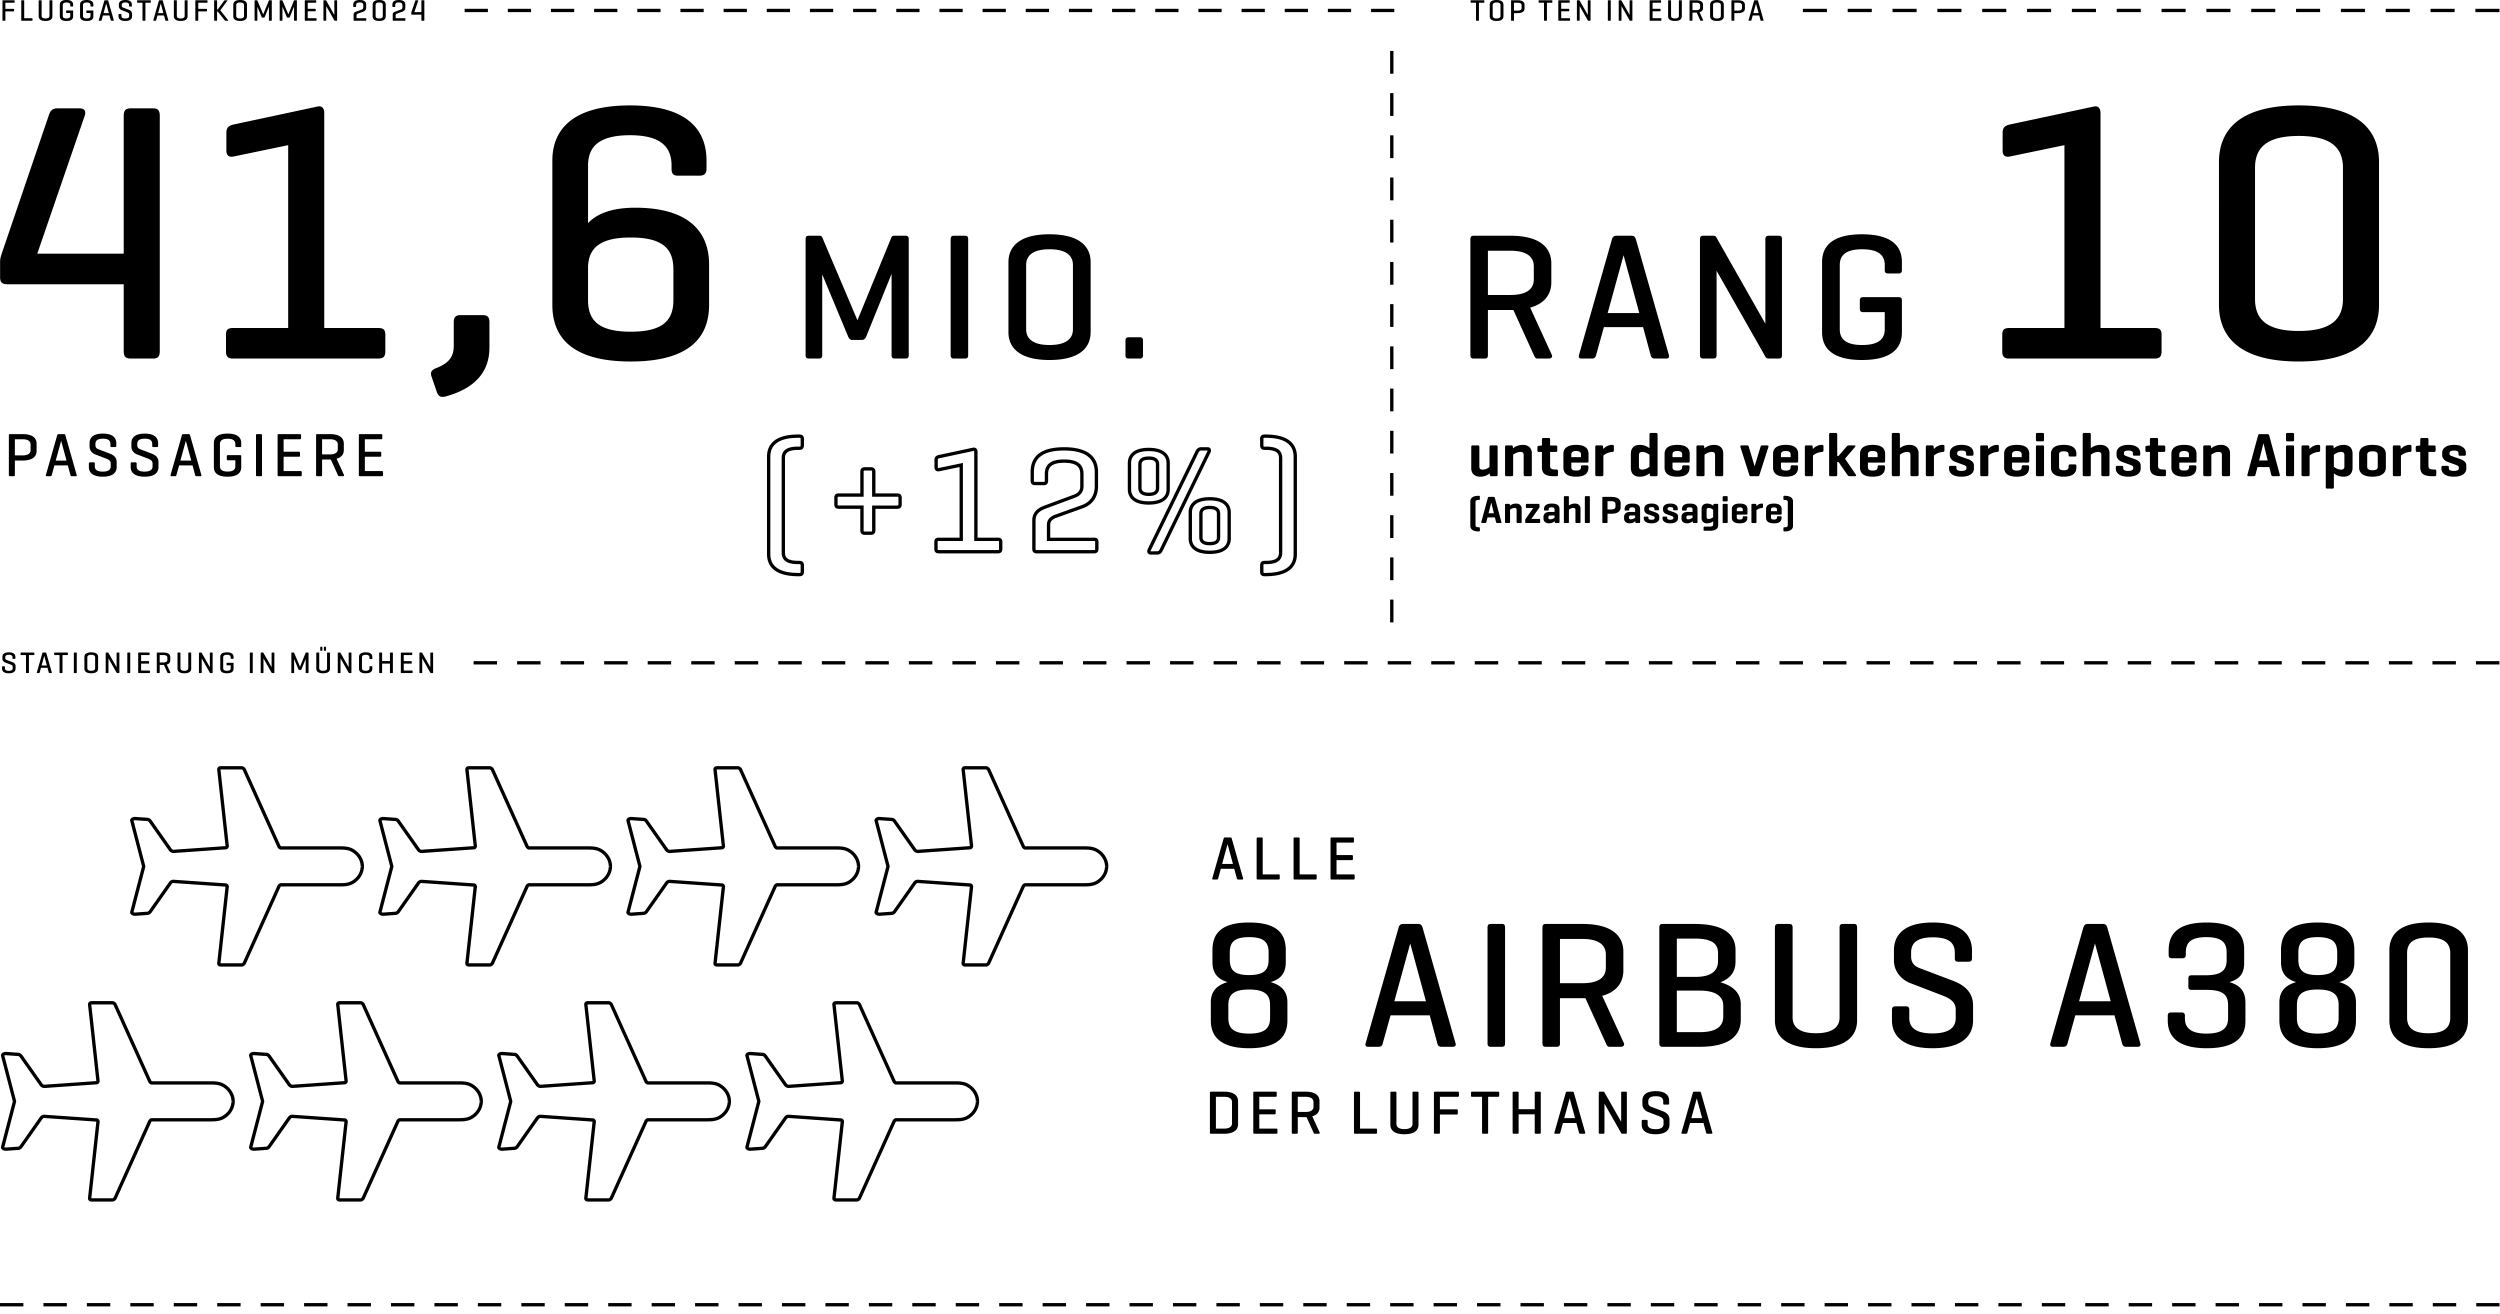 <svg xmlns="http://www.w3.org/2000/svg" width="1012" height="532"><path d="M246.201 527.47h9.47v1.354h-9.47v-1.354Zm17.585 1.354h9.47v-1.354h-9.47v1.354Zm527.573 0h9.47v-1.354h-9.47v1.354Zm-369.301 0h9.47v-1.354h-9.47v1.354Zm-140.686 0h9.47v-1.354h-9.47v1.354Zm-105.515 0h9.47v-1.354h-9.47v1.354Zm-17.585 0h9.47v-1.354h-9.47v1.354Zm52.757 0h9.47v-1.354h-9.47v1.354Zm-17.586 0h9.47v-1.354h-9.47v1.354Zm193.444 0h9.47v-1.354h-9.47v1.354Zm386.886 0h9.47v-1.354h-9.47v1.354Zm-404.472 0h9.47v-1.354h-9.47v1.354Zm-35.172 0h9.47v-1.354h-9.47v1.354Zm17.586 0h9.47v-1.354h-9.47v1.354Zm-35.172 0h9.47v-1.354h-9.47v1.354Zm685.845-1.354v1.354h9.41v-1.354h-9.41Zm-597.916 1.354h9.47v-1.354h-9.47v1.354Zm-105.514 0h9.47v-1.354h-9.47v1.354Zm-70.343 0h9.47v-1.354h-9.47v1.354ZM0 528.824h9.47v-1.354H0v1.354Zm140.686 0h9.47v-1.354h-9.47v1.354Zm721.016 0h9.47v-1.354h-9.47v1.354Zm-17.586 0h9.47v-1.354h-9.47v1.354Zm-17.586 0H836v-1.354h-9.47v1.354Zm140.686 0h9.47v-1.354h-9.47v1.354Zm-52.757 0h9.47v-1.354h-9.47v1.354Zm17.586 0h9.47v-1.354h-9.47v1.354Zm-35.171 0h9.47v-1.354h-9.47v1.354Zm52.757 0h9.47v-1.354h-9.47v1.354Zm-70.343 0h9.47v-1.354h-9.47v1.354Zm-791.359 0h9.47v-1.354h-9.47v1.354Zm17.586 0h9.47v-1.354h-9.47v1.354Zm703.43 0h9.47v-1.354h-9.47v1.354Zm-685.845 0h9.47v-1.354h-9.47v1.354Zm-87.929 0h9.47v-1.354h-9.47v1.354Zm-17.585 0h9.47v-1.354h-9.47v1.354Zm35.171 0h9.47v-1.354h-9.47v1.354Zm932.045 0h9.47v-1.354h-9.47v1.354Zm-914.459 0h9.47v-1.354h-9.47v1.354Zm439.644 0h9.47v-1.354h-9.47v1.354Zm35.171 0h9.47v-1.354h-9.47v1.354Zm158.272 0h9.47v-1.354h-9.47v1.354Zm35.172 0h9.47v-1.354h-9.47v1.354Zm-263.787 0h9.47v-1.354h-9.47v1.354Zm246.201 0h9.47v-1.354h-9.47v1.354Zm-35.172 0h9.47v-1.354h-9.47v1.354Zm-123.1 0h9.47v-1.354h-9.47v1.354Zm70.343 0h9.47v-1.354h-9.47v1.354Zm-17.586 0h9.47v-1.354h-9.47v1.354Zm-123.1 0h9.47v-1.354h-9.47v1.354Zm175.858 0h9.47v-1.354h-9.47v1.354Zm-228.615 0h9.47v-1.354h-9.47v1.354Zm158.272 0h9.47v-1.354h-9.47v1.354Zm-70.343 0h9.47v-1.354h-9.47v1.354Zm-70.344 0h9.47v-1.354h-9.47v1.354Zm123.101 0h9.47v-1.354h-9.47v1.354Zm175.858 0h9.47v-1.354h-9.47v1.354Zm-105.515 0h9.47v-1.354h-9.47v1.354Zm-87.954-464.82h1.354v-9.219h-1.354v9.219Zm0-17.084h1.354V37.7h-1.354v9.22Zm1.353-26.304h-1.354v9.219h1.354v-9.219Zm-1.353 145.897h1.354v-9.219h-1.354v9.219Zm0-17.085h1.354v-9.219h-1.354v9.219Zm0-68.339h1.354V71.87h-1.354v9.219Zm0 170.848h1.354v-9.219h-1.354v9.219Zm0-153.763h1.354v-9.219h-1.354v9.219Zm0 136.678h1.354v-9.219h-1.354v9.219Zm0-102.508h1.354v-9.22h-1.354v9.22Zm0-17.085h1.354v-9.219h-1.354v9.219Zm0 85.424h1.354v-9.219h-1.354v9.219Zm0 17.085h1.354v-9.22h-1.354v9.22Zm0-34.17h1.354v-9.22h-1.354v9.22Zm35.503-3.31h-2.055c-.426 0-.601.175-.601.626v8.694c0 1.955 1.328 3.357 3.608 3.357 2.004 0 3.207-.802 3.858-1.378l.05.551c.05.451.175.626.626.626h1.93c.426 0 .601-.175.601-.626v-11.225c0-.451-.175-.626-.601-.626h-2.08c-.451 0-.602.175-.602.626v8.093c-.501.4-1.528 1.103-2.756 1.103-1.052 0-1.353-.426-1.353-1.328v-7.867c0-.451-.201-.626-.626-.626Zm18.236-.201c-2.029 0-3.307.827-4.009 1.403l-.05-.602c-.025-.426-.15-.601-.602-.601h-1.929c-.451 0-.626.175-.626.601v11.225c0 .451.176.651.626.651h2.08c.426 0 .576-.2.576-.651v-8.042c.526-.401 1.654-1.127 2.907-1.127 1.077 0 1.353.426 1.353 1.328v7.842c0 .451.201.651.652.651h2.029c.451 0 .626-.2.626-.651v-8.669c0-1.954-1.328-3.357-3.633-3.357Zm11.021-2.154c0-.451-.15-.627-.602-.627h-2.08c-.451 0-.626.176-.626.627v2.405h-.075l-1.153.125c-.426.05-.601.176-.601.602v1.252c0 .451.175.626.601.626h1.228v6.113c0 2.456 1.128 3.708 4.811 3.708h1.053c.451 0 .626-.175.626-.626v-1.453c0-.451-.175-.627-.626-.627h-.551c-1.403 0-2.004-.426-2.004-1.353v-5.763h2.28c.426 0 .626-.175.626-.626v-1.403c0-.426-.2-.576-.626-.576h-2.28v-2.405Zm10.545 2.154c3.658 0 5.011 1.453 5.011 3.684v2.906c0 .4-.15.576-.551.576h-6.414v1.854c0 .877.476 1.378 1.955 1.378s1.954-.501 1.954-1.378v-.125c0-.426.175-.626.626-.626h1.754c.426 0 .626.2.626.626v.275c0 2.255-1.303 3.708-4.986 3.708s-5.136-1.453-5.136-3.708v-5.486c0-2.23 1.479-3.684 5.162-3.684Zm-1.954 4.961h3.909v-1.103c0-.877-.551-1.378-1.954-1.378-1.428 0-1.955.501-1.955 1.378v1.103Zm12.975 7.065v-7.691c.551-.501 1.804-1.328 3.608-1.479.451-.025.652-.2.652-.651v-1.604c0-.426-.201-.602-.652-.602-1.804 0-3.006.978-3.658 1.679l-.075-.877c-.025-.426-.15-.601-.602-.601h-1.929c-.451 0-.626.175-.626.601v11.225c0 .451.176.651.626.651h2.08c.426 0 .576-.2.576-.651Zm18.737-.551c-.701.551-1.979 1.403-3.983 1.403-2.48 0-3.633-1.428-3.633-3.658v-5.562c0-2.23 1.153-3.658 3.633-3.658 1.929 0 3.182.802 3.908 1.354v-5.538c0-.451.15-.651.602-.651h2.08c.426 0 .601.201.601.651v16.21c0 .451-.175.651-.601.651h-1.929c-.451 0-.576-.2-.626-.651l-.05-.551Zm-.075-7.466c-.526-.4-1.653-1.152-2.881-1.152-1.177 0-1.378.651-1.378 1.303v4.535c0 .677.201 1.328 1.378 1.328 1.228 0 2.355-.752 2.881-1.153v-4.861Zm11.272-4.009c3.658 0 5.011 1.453 5.011 3.684v2.906c0 .4-.15.576-.551.576h-6.414v1.854c0 .877.476 1.378 1.955 1.378s1.954-.501 1.954-1.378v-.125c0-.426.175-.626.626-.626h1.754c.426 0 .626.2.626.626v.275c0 2.255-1.303 3.708-4.986 3.708s-5.136-1.453-5.136-3.708v-5.486c0-2.23 1.479-3.684 5.162-3.684Zm0 2.48c-1.428 0-1.955.501-1.955 1.378v1.103h3.909v-1.103c0-.877-.551-1.378-1.954-1.378Zm18.587 9.546v-8.669c0-1.954-1.328-3.357-3.633-3.357-2.029 0-3.307.827-4.009 1.403l-.05-.602c-.025-.426-.15-.601-.602-.601h-1.929c-.451 0-.626.175-.626.601v11.225c0 .451.176.651.626.651h2.08c.426 0 .576-.2.576-.651v-8.042c.526-.401 1.654-1.127 2.907-1.127 1.077 0 1.353.426 1.353 1.328v7.842c0 .451.2.651.651.651h2.029c.451 0 .626-.2.626-.651Zm14.677.075 3.608-11.274c.125-.426-.15-.626-.602-.626h-1.904c-.451 0-.576.25-.702.626l-2.38 7.842-2.33-7.842c-.1-.376-.25-.626-.702-.626h-2.154c-.426 0-.702.201-.577.626l3.608 11.274c.125.426.201.576.652.576h2.831c.451 0 .526-.15.651-.576Zm10.646-12.101c3.658 0 5.011 1.453 5.011 3.684v2.906c0 .4-.15.576-.551.576h-6.414v1.854c0 .877.476 1.378 1.955 1.378s1.954-.501 1.954-1.378v-.125c0-.426.175-.626.626-.626h1.754c.426 0 .626.2.626.626v.275c0 2.255-1.303 3.708-4.986 3.708s-5.136-1.453-5.136-3.708v-5.486c0-2.23 1.479-3.684 5.162-3.684Zm-1.955 4.961h3.909v-1.103c0-.877-.551-1.378-1.954-1.378-1.428 0-1.955.501-1.955 1.378v1.103Zm17.21-2.756v-1.604c0-.426-.201-.602-.652-.602-1.804 0-3.006.978-3.658 1.679l-.075-.877c-.025-.426-.15-.601-.602-.601h-1.929c-.451 0-.626.175-.626.601v11.225c0 .451.176.651.626.651h2.08c.426 0 .576-.2.576-.651v-7.691c.551-.501 1.804-1.328 3.608-1.479.451-.025.652-.2.652-.651Zm10.521 10.473h2.28c.426 0 .501-.325.3-.626l-4.384-6.464 4.059-4.76c.251-.301.125-.626-.3-.626h-2.255c-.451 0-.727.326-1.002.626l-3.107 3.633h-.551v-8.669c0-.426-.15-.626-.576-.626h-2.08c-.451 0-.626.201-.626.626v16.261c0 .426.176.626.626.626h2.08c.426 0 .576-.2.576-.626v-5.111h.551l3.508 5.111c.226.325.476.626.902.626Zm9.392.2c-3.683 0-5.136-1.453-5.136-3.708v-5.486c0-2.23 1.479-3.684 5.162-3.684 3.658 0 5.011 1.453 5.011 3.684v2.906c0 .4-.15.576-.551.576h-6.414v1.854c0 .877.476 1.378 1.955 1.378s1.954-.501 1.954-1.378v-.125c0-.426.175-.626.626-.626h1.754c.426 0 .626.2.626.626v.275c0 2.255-1.303 3.708-4.986 3.708Zm-1.93-7.917h3.909v-1.103c0-.877-.551-1.378-1.954-1.378-1.428 0-1.955.501-1.955 1.378v1.103Zm10.295 7.717h2.08c.426 0 .576-.2.576-.651v-8.042c.526-.401 1.654-1.127 2.907-1.127 1.077 0 1.353.426 1.353 1.328v7.842c0 .451.2.651.651.651h2.029c.451 0 .626-.2.626-.651v-8.669c0-1.954-1.328-3.357-3.633-3.357-1.929 0-3.207.752-3.934 1.303v-5.487c0-.451-.15-.651-.576-.651h-2.08c-.451 0-.626.201-.626.651v16.21c0 .451.176.651.626.651Zm13.777 0h2.08c.426 0 .576-.2.576-.651v-7.691c.551-.501 1.804-1.328 3.608-1.479.451-.025.651-.2.651-.651v-1.604c0-.426-.2-.602-.651-.602-1.804 0-3.006.978-3.658 1.679l-.075-.877c-.025-.426-.15-.601-.602-.601h-1.929c-.451 0-.626.175-.626.601v11.225c0 .451.176.651.626.651Zm9.067-9.346v.802c0 1.252 1.052 2.305 1.979 2.656l3.633 1.328c.802.301 1.127.526 1.127.952v.426c0 .776-.902 1.052-2.03 1.052s-2.004-.276-2.004-1.052v-.426c0-.401-.15-.576-.576-.576h-1.854c-.426 0-.576.175-.576.576v.576c0 1.604 1.378 3.232 5.011 3.232s5.062-1.628 5.062-3.232v-1.278c0-1.202-.852-2.054-2.405-2.605l-3.608-1.277c-.351-.126-.776-.376-.776-.877v-.276c0-.777.727-1.027 1.804-1.027s1.829.25 1.829 1.027v.476c0 .426.15.576.551.576h1.854c.451 0 .576-.15.576-.576v-.476c0-1.604-1.177-3.333-4.785-3.333-3.633 0-4.811 1.729-4.811 3.333Zm19.865-1.127v-1.604c0-.426-.2-.602-.651-.602-1.804 0-3.006.978-3.658 1.679l-.075-.877c-.025-.426-.15-.601-.602-.601h-1.929c-.451 0-.626.175-.626.601v11.225c0 .451.176.651.626.651h2.08c.426 0 .576-.2.576-.651v-7.691c.551-.501 1.804-1.328 3.608-1.479.451-.025.651-.2.651-.651Zm12.3 1.479v2.906c0 .4-.15.576-.551.576h-6.414v1.854c0 .877.476 1.378 1.955 1.378s1.954-.501 1.954-1.378v-.125c0-.426.175-.626.626-.626h1.754c.426 0 .626.2.626.626v.275c0 2.255-1.303 3.708-4.986 3.708s-5.136-1.453-5.136-3.708v-5.486c0-2.23 1.479-3.684 5.162-3.684 3.658 0 5.011 1.453 5.011 3.684Zm-3.057.174c0-.877-.551-1.378-1.954-1.378-1.428 0-1.955.501-1.955 1.378v1.103h3.909v-1.103Zm6.386-8.694c-.451 0-.626.201-.626.651v2.155c0 .426.176.602.626.602h2.08c.426 0 .576-.176.576-.602v-2.155c0-.451-.15-.651-.576-.651h-2.08Zm2.656 16.862v-11.199c0-.451-.15-.626-.576-.626h-2.08c-.451 0-.626.175-.626.626v11.199c0 .451.176.651.626.651h2.08c.426 0 .576-.2.576-.651Zm10.571-7.316h1.929c.426 0 .602-.15.602-.601v-.426c0-2.23-1.479-3.684-5.136-3.684-3.683 0-5.162 1.453-5.162 3.684v5.486c0 2.255 1.453 3.708 5.136 3.708 3.658 0 5.162-1.453 5.162-3.708v-.626c0-.451-.175-.626-.602-.626h-1.929c-.451 0-.626.175-.626.626v.376c0 .927-.501 1.353-1.929 1.353s-1.929-.426-1.929-1.353v-4.986c0-.927.501-1.328 1.929-1.328s1.929.401 1.929 1.328v.176c0 .451.176.601.626.601Zm15.932 7.316v-8.669c0-1.954-1.328-3.357-3.633-3.357-1.929 0-3.207.752-3.934 1.303v-5.487c0-.451-.15-.651-.576-.651h-2.08c-.451 0-.626.201-.626.651v16.21c0 .451.176.651.626.651h2.08c.426 0 .576-.2.576-.651v-8.042c.526-.401 1.654-1.127 2.907-1.127 1.077 0 1.353.426 1.353 1.328v7.842c0 .451.2.651.651.651h2.029c.451 0 .626-.2.626-.651Zm10.219-6.263-3.608-1.277c-.351-.126-.776-.376-.776-.877v-.276c0-.777.727-1.027 1.804-1.027s1.829.25 1.829 1.027v.476c0 .426.15.576.551.576h1.854c.451 0 .576-.15.576-.576v-.476c0-1.604-1.177-3.333-4.785-3.333-3.633 0-4.811 1.729-4.811 3.333v.802c0 1.252 1.052 2.305 1.979 2.656l3.633 1.328c.802.301 1.127.526 1.127.952v.426c0 .776-.902 1.052-2.03 1.052s-2.004-.276-2.004-1.052v-.426c0-.401-.15-.576-.576-.576h-1.854c-.426 0-.576.175-.576.576v.576c0 1.604 1.378 3.232 5.011 3.232s5.062-1.628 5.062-3.232v-1.278c0-1.202-.852-2.054-2.405-2.605Zm11.998 4.209h-.551c-1.403 0-2.004-.426-2.004-1.353v-5.763h2.28c.426 0 .626-.175.626-.626v-1.403c0-.426-.2-.576-.626-.576h-2.28v-2.405c0-.451-.15-.627-.602-.627h-2.08c-.451 0-.626.176-.626.627v2.405h-.075l-1.153.125c-.426.05-.601.176-.601.602v1.252c0 .451.175.626.601.626h1.228v6.113c0 2.456 1.128 3.708 4.811 3.708h1.053c.451 0 .626-.175.626-.626v-1.453c0-.451-.175-.627-.626-.627Zm7.99-9.972c3.658 0 5.011 1.453 5.011 3.684v2.906c0 .4-.15.576-.551.576h-6.414v1.854c0 .877.476 1.378 1.955 1.378s1.954-.501 1.954-1.378v-.125c0-.426.175-.626.626-.626h1.754c.426 0 .626.2.626.626v.275c0 2.255-1.303 3.708-4.986 3.708s-5.136-1.453-5.136-3.708v-5.486c0-2.23 1.479-3.684 5.162-3.684Zm0 2.48c-1.428 0-1.955.501-1.955 1.378v1.103h3.909v-1.103c0-.877-.551-1.378-1.954-1.378Zm8.365 10.198h2.08c.426 0 .576-.2.576-.651v-8.042c.526-.401 1.654-1.127 2.907-1.127 1.077 0 1.353.426 1.353 1.328v7.842c0 .451.2.651.651.651h2.029c.451 0 .626-.2.626-.651v-8.669c0-1.954-1.328-3.357-3.633-3.357-2.029 0-3.307.827-4.009 1.403l-.05-.602c-.025-.426-.15-.601-.602-.601h-1.929c-.451 0-.626.175-.626.601v11.225c0 .451.176.651.626.651Zm26.128-3.683h-4.811l-.776 3.057c-.101.4-.301.626-.727.626h-2.08c-.451 0-.577-.226-.476-.626l4.284-15.785c.125-.426.326-.626.777-.626h2.981c.451 0 .676.2.802.626l4.259 15.785c.1.4-.025.626-.451.626h-2.28c-.451 0-.651-.226-.751-.626l-.752-3.057Zm-.652-2.681-1.729-6.99-1.754 6.99h3.482Zm10.67-10.498c0-.451-.15-.651-.576-.651h-2.08c-.451 0-.626.201-.626.651v2.155c0 .426.176.602.626.602h2.08c.426 0 .576-.176.576-.602v-2.155Zm-.576 4.385h-2.08c-.451 0-.626.175-.626.626v11.199c0 .451.176.651.626.651h2.08c.426 0 .576-.2.576-.651v-11.199c0-.451-.15-.626-.576-.626Zm6.287 12.477c.426 0 .576-.2.576-.651v-7.691c.551-.501 1.804-1.328 3.608-1.479.451-.025.651-.2.651-.651v-1.604c0-.426-.2-.602-.651-.602-1.804 0-3.006.978-3.658 1.679l-.075-.877c-.025-.426-.15-.601-.602-.601h-1.929c-.451 0-.626.175-.626.601v11.225c0 .451.176.651.626.651h2.08Zm17.962-9.02v5.562c0 2.229-1.153 3.658-3.633 3.658-1.954 0-3.207-.802-3.934-1.328v5.537c0 .451-.15.626-.576.626h-2.08c-.451 0-.626-.175-.626-.626v-16.261c0-.451.176-.626.626-.626h1.929c.451 0 .577.175.602.626l.05.601c.702-.551 1.955-1.428 4.009-1.428 2.48 0 3.633 1.428 3.633 3.658Zm-3.308.501c0-.651-.2-1.303-1.353-1.303-1.278 0-2.38.752-2.907 1.152v4.861c.526.401 1.629 1.153 2.907 1.153 1.152 0 1.353-.651 1.353-1.328v-4.535Zm16.784-.475v5.486c0 2.255-1.729 3.708-5.412 3.708s-5.412-1.453-5.412-3.708v-5.486c0-2.23 1.729-3.684 5.412-3.684s5.412 1.453 5.412 3.684Zm-3.283.275c0-.927-.727-1.353-2.129-1.353s-2.13.426-2.13 1.353v4.936c0 .952.727 1.378 2.13 1.378s2.129-.426 2.129-1.378v-4.936Zm9.343-2.28-.075-.877c-.025-.426-.15-.601-.602-.601h-1.929c-.451 0-.626.175-.626.601v11.225c0 .451.176.651.626.651h2.08c.426 0 .576-.2.576-.651v-7.691c.551-.501 1.804-1.328 3.608-1.479.451-.025.652-.2.652-.651v-1.604c0-.426-.201-.602-.652-.602-1.804 0-3.006.978-3.658 1.679Zm6.636 1.177h1.228v6.113c0 2.456 1.127 3.708 4.811 3.708h1.052c.451 0 .626-.175.626-.626v-1.453c0-.451-.175-.627-.626-.627h-.551c-1.403 0-2.004-.426-2.004-1.353v-5.763h2.28c.426 0 .626-.175.626-.626v-1.403c0-.426-.201-.576-.626-.576h-2.28v-2.405c0-.451-.15-.627-.602-.627h-2.08c-.451 0-.626.176-.626.627v2.405h-.075l-1.153.125c-.426.05-.601.176-.601.602v1.252c0 .451.175.626.601.626Zm10.096.476v.802c0 1.252 1.052 2.305 1.979 2.656l3.633 1.328c.802.301 1.127.526 1.127.952v.426c0 .776-.902 1.052-2.03 1.052s-2.004-.276-2.004-1.052v-.426c0-.401-.15-.576-.576-.576h-1.854c-.426 0-.576.175-.576.576v.576c0 1.604 1.378 3.232 5.011 3.232s5.062-1.628 5.062-3.232v-1.278c0-1.202-.852-2.054-2.405-2.605l-3.608-1.277c-.351-.126-.776-.376-.776-.877v-.276c0-.777.727-1.027 1.804-1.027s1.829.25 1.829 1.027v.476c0 .426.15.576.551.576h1.854c.451 0 .576-.15.576-.576v-.476c0-1.604-1.177-3.333-4.785-3.333-3.633 0-4.811 1.729-4.811 3.333Zm-390.07 31.695h.14c.28 0 .389-.109.389-.39v-.902c0-.28-.109-.39-.389-.39h-.14c-.871 0-1.229-.264-1.229-.84v-9.37c0-.575.358-.84 1.229-.84h.14c.28 0 .389-.109.389-.39v-.902c0-.28-.109-.389-.389-.389h-.14c-2.288 0-3.331.903-3.331 2.303v9.806c0 1.4 1.043 2.304 3.331 2.304Zm8.968-3.393h-1.417c-.28 0-.404-.14-.467-.389l-.467-1.899h-2.988l-.482 1.899c-.062.249-.187.389-.452.389h-1.292c-.28 0-.358-.14-.296-.389l2.662-9.806c.078-.265.202-.389.482-.389h1.852c.28 0 .42.124.498.389l2.646 9.806c.062.249-.016.389-.28.389Zm-2.755-3.953-1.074-4.342-1.09 4.342h2.164Zm9.187-1.323v4.872c0 .28.125.404.405.404h1.261c.28 0 .389-.124.389-.404v-5.385c0-1.214-.825-2.085-2.257-2.085-1.261 0-2.055.514-2.49.871l-.031-.373c-.016-.265-.093-.374-.374-.374h-1.199c-.28 0-.389.109-.389.374v6.973c0 .28.109.404.389.404h1.292c.265 0 .358-.124.358-.404v-4.996c.327-.249 1.027-.7 1.806-.7.669 0 .84.265.84.825Zm9.264-1.199v-.902c0-.28-.109-.374-.389-.374h-4.716c-.28 0-.405.094-.405.374v.918c0 .265.125.374.405.374h2.583l-3.16 4.513a.433.433 0 0 0-.078.28v.918c0 .265.125.373.389.373h5.261c.28 0 .389-.108.389-.373v-.918c0-.28-.109-.374-.389-.374h-3.16l3.19-4.529a.454.454 0 0 0 .078-.28Zm6.104 1.992v-.996c0-.56-.265-.871-1.167-.871-.887 0-1.199.249-1.199.809v.109c0 .28-.109.389-.374.389h-1.151c-.28 0-.374-.109-.374-.389v-.202c0-1.385.918-2.241 3.144-2.241 2.272 0 3.128.856 3.128 2.241v5.229c0 .28-.109.404-.374.404h-1.167c-.28 0-.342-.124-.373-.404l-.031-.327c-.452.374-1.214.856-2.304.856-1.525 0-2.241-.918-2.241-1.946v-.701c0-1.042.794-1.961 2.335-1.961h2.147Zm0 1.432h-1.743c-.607 0-.747.295-.747.701v.249c0 .467.312.606.778.606.716 0 1.354-.404 1.712-.669v-.887Zm5.451-7.828h-1.292c-.28 0-.389.125-.389.404v10.07c0 .28.109.404.389.404h1.292c.265 0 .358-.124.358-.404v-4.996c.327-.249 1.027-.7 1.806-.7.669 0 .84.265.84.825v4.872c0 .28.125.404.405.404h1.261c.28 0 .389-.124.389-.404v-5.385c0-1.214-.825-2.085-2.257-2.085a3.933 3.933 0 0 0-2.444.81v-3.409c0-.28-.093-.404-.358-.404Zm8.486 10.879c.265 0 .358-.124.358-.404v-10.07c0-.28-.093-.404-.358-.404h-1.292c-.28 0-.389.125-.389.404v10.07c0 .28.109.404.389.404h1.292Zm12.812-8.047v1.759c0 1.307-.95 2.537-3.767 2.537h-1.541v3.347c0 .28-.093.404-.374.404h-1.354c-.28 0-.374-.124-.374-.404v-9.774c0-.28.094-.404.374-.404h3.269c2.817 0 3.767 1.229 3.767 2.537Zm-2.085.374c0-.778-.638-1.167-1.681-1.167h-1.541v3.346h1.541c1.043 0 1.681-.389 1.681-1.151v-1.027Zm9.965 2.039v5.229c0 .28-.109.404-.374.404h-1.167c-.28 0-.342-.124-.373-.404l-.031-.327c-.452.374-1.214.856-2.304.856-1.525 0-2.241-.918-2.241-1.946v-.701c0-1.042.794-1.961 2.335-1.961h2.147v-.996c0-.56-.265-.871-1.167-.871-.887 0-1.199.249-1.199.809v.109c0 .28-.109.389-.374.389h-1.151c-.28 0-.374-.109-.374-.389v-.202c0-1.385.918-2.241 3.144-2.241 2.272 0 3.128.856 3.128 2.241Zm-2.008 2.583h-1.743c-.607 0-.747.295-.747.701v.249c0 .467.312.606.778.606.716 0 1.354-.404 1.712-.669v-.887Zm6.618 3.176c2.257 0 3.144-1.012 3.144-2.008v-.794c0-.747-.529-1.276-1.494-1.619l-2.241-.793c-.218-.078-.482-.233-.482-.545v-.171c0-.482.451-.638 1.121-.638s1.136.156 1.136.638v.295c0 .265.093.358.342.358h1.152c.28 0 .358-.094.358-.358v-.295c0-.996-.731-2.07-2.973-2.07-2.257 0-2.988 1.074-2.988 2.07v.498c0 .778.653 1.432 1.229 1.65l2.257.825c.498.187.7.326.7.591v.265c0 .482-.56.654-1.261.654s-1.245-.171-1.245-.654v-.265c0-.249-.093-.357-.358-.357h-1.152c-.265 0-.358.108-.358.357v.358c0 .996.856 2.008 3.113 2.008Zm10.742-2.008v-.794c0-.747-.529-1.276-1.494-1.619l-2.241-.793c-.218-.078-.482-.233-.482-.545v-.171c0-.482.451-.638 1.121-.638s1.136.156 1.136.638v.295c0 .265.093.358.342.358h1.152c.28 0 .358-.094.358-.358v-.295c0-.996-.731-2.07-2.973-2.07-2.257 0-2.988 1.074-2.988 2.07v.498c0 .778.654 1.432 1.229 1.65l2.257.825c.498.187.7.326.7.591v.265c0 .482-.56.654-1.261.654s-1.245-.171-1.245-.654v-.265c0-.249-.093-.357-.358-.357h-1.152c-.264 0-.358.108-.358.357v.358c0 .996.856 2.008 3.113 2.008s3.144-1.012 3.144-2.008Zm5.887-2.6v-.996c0-.56-.265-.871-1.167-.871-.887 0-1.199.249-1.199.809v.109c0 .28-.109.389-.374.389h-1.152c-.28 0-.373-.109-.373-.389v-.202c0-1.385.918-2.241 3.144-2.241 2.272 0 3.128.856 3.128 2.241v5.229c0 .28-.109.404-.374.404h-1.167c-.28 0-.343-.124-.374-.404l-.031-.327c-.452.374-1.214.856-2.304.856-1.525 0-2.241-.918-2.241-1.946v-.701c0-1.042.794-1.961 2.334-1.961h2.148Zm0 1.432h-1.743c-.607 0-.747.295-.747.701v.249c0 .467.312.606.778.606.716 0 1.354-.404 1.712-.669v-.887Zm7.039 6.18h-2.195c-.28 0-.389-.094-.389-.374v-.902c0-.28.109-.405.389-.405h2.195c.872 0 1.292-.265 1.292-.84v-1.308c-.451.327-1.229.825-2.428.825-1.541 0-2.257-.888-2.257-2.272v-3.455c0-1.386.716-2.272 2.257-2.272 1.261 0 2.054.545 2.49.902l.031-.389c.015-.28.093-.39.373-.39h1.199c.265 0 .374.109.374.39v8.202c0 1.385-1.043 2.288-3.331 2.288Zm1.291-8.514c-.327-.249-1.027-.716-1.79-.716-.732 0-.856.404-.856.809v2.817c0 .42.124.825.856.825.762 0 1.463-.467 1.79-.716v-3.02Zm5.887-5.09c0-.28-.093-.404-.358-.404h-1.292c-.28 0-.389.125-.389.404v1.339c0 .265.109.374.389.374h1.292c.265 0 .358-.109.358-.374v-1.339Zm-1.65 10.475h1.292c.265 0 .358-.124.358-.404v-6.957c0-.28-.093-.39-.358-.39h-1.292c-.28 0-.389.109-.389.39v6.957c0 .28.109.404.389.404Zm5.325-3.424v1.151c0 .545.295.856 1.214.856s1.214-.312 1.214-.856v-.077c0-.265.109-.39.389-.39h1.09c.264 0 .389.125.389.39v.171c0 1.4-.809 2.304-3.097 2.304s-3.19-.903-3.19-2.304v-3.408c0-1.386.918-2.288 3.206-2.288 2.272 0 3.113.902 3.113 2.288v1.805c0 .249-.093.358-.342.358h-3.984Zm0-1.37h2.428v-.685c0-.544-.342-.855-1.214-.855-.887 0-1.214.311-1.214.855v.685Zm10.213-3.081c-1.121 0-1.868.607-2.272 1.043l-.047-.545c-.016-.265-.093-.374-.374-.374h-1.199c-.28 0-.389.109-.389.374v6.973c0 .28.109.404.389.404h1.292c.265 0 .358-.124.358-.404v-4.778c.342-.312 1.121-.825 2.241-.918.28-.016.405-.125.405-.405v-.996c0-.264-.125-.373-.405-.373Zm4.828 8c-2.288 0-3.19-.903-3.19-2.304v-3.408c0-1.386.918-2.288 3.206-2.288 2.272 0 3.113.902 3.113 2.288v1.805c0 .249-.093.358-.342.358h-3.984v1.151c0 .545.296.856 1.214.856s1.214-.312 1.214-.856v-.077c0-.265.109-.39.389-.39h1.089c.265 0 .389.125.389.39v.171c0 1.4-.809 2.304-3.097 2.304Zm-1.199-4.919h2.428v-.685c0-.544-.342-.855-1.214-.855-.887 0-1.214.311-1.214.855v.685Zm5.591 6.506h-.156c-.28 0-.389.109-.389.39v.902c0 .28.109.39.389.39h.156c2.272 0 3.331-.903 3.331-2.304v-9.806c0-1.4-1.058-2.303-3.331-2.303h-.156c-.28 0-.389.109-.389.389v.902c0 .28.109.39.389.39h.156c.872 0 1.214.265 1.214.84v9.37c0 .576-.342.84-1.214.84ZM1.219 8.388h.744c.171 0 .219-.073.219-.244V4.608h3.292c.171 0 .231-.073.231-.231v-.561c0-.17-.061-.231-.231-.231H2.182V1.109h3.511c.159 0 .232-.061.232-.231V.329c0-.171-.073-.231-.232-.231H1.219c-.159 0-.22.073-.22.244v7.803c0 .17.061.244.22.244Zm7.58 0h4.121c.159 0 .232-.061.232-.231v-.561c0-.171-.073-.22-.232-.22H9.799V.341c0-.17-.061-.244-.219-.244h-.744c-.171 0-.232.073-.232.244v7.803c0 .159.061.244.195.244Zm9.628.097c2.097 0 2.779-.878 2.779-1.877V.341c0-.17-.048-.244-.219-.244h-.744c-.159 0-.22.073-.22.244v6.072c0 .658-.5 1.061-1.597 1.061-1.085 0-1.573-.402-1.573-1.061V.341c0-.17-.061-.244-.22-.244h-.744c-.159 0-.231.073-.231.244v6.267c0 1 .683 1.877 2.768 1.877Zm8.481 0c2.097 0 2.694-.878 2.694-1.877V4.462c0-.158-.073-.219-.231-.219h-2.377c-.159 0-.232.061-.232.219v.561c0 .17.073.232.232.232h1.451v1.17c0 .659-.439 1.049-1.524 1.049-1.097 0-1.512-.402-1.512-1.061V2.072c0-.658.415-1.061 1.512-1.061s1.524.402 1.524 1.061v.342c0 .158.061.231.231.231h.708c.158 0 .219-.073.219-.231v-.537c0-1-.597-1.877-2.694-1.877s-2.694.878-2.694 1.877v4.73c0 1 .597 1.877 2.694 1.877Zm8.189 0c2.097 0 2.694-.878 2.694-1.877V4.462c0-.158-.073-.219-.231-.219h-2.377c-.159 0-.232.061-.232.219v.561c0 .17.073.232.232.232h1.451v1.17c0 .659-.439 1.049-1.524 1.049-1.097 0-1.512-.402-1.512-1.061V2.072c0-.658.415-1.061 1.512-1.061s1.524.402 1.524 1.061v.342c0 .158.061.231.231.231h.708c.158 0 .219-.073.219-.231v-.537c0-1-.598-1.877-2.694-1.877s-2.694.878-2.694 1.877v4.73c0 1 .597 1.877 2.694 1.877Zm4.885-.329L42.213.329c.049-.158.134-.231.292-.231h1.024c.159 0 .244.073.293.231l2.231 7.827c.037.146-.012.231-.183.231h-.78c-.158 0-.231-.085-.268-.231l-.512-1.89h-2.646l-.524 1.89c-.036.146-.109.231-.268.231h-.719c-.159 0-.208-.085-.171-.231Zm1.938-2.841h2.134l-1.061-3.901-1.073 3.901Zm8.811 3.17c2.036 0 2.731-.878 2.731-1.877V5.596c0-.902-.609-1.377-1.341-1.658l-2.219-.841c-.256-.098-.622-.256-.622-.817v-.244c0-.658.402-1.036 1.475-1.036s1.475.378 1.475 1.036v.378c0 .158.049.231.22.231h.719c.158 0 .219-.073.219-.231v-.537c0-1-.658-1.877-2.646-1.877s-2.621.878-2.621 1.877v.695c0 .756.548 1.305 1.085 1.512l2.061.793c.475.183 1.024.39 1.024 1v.573c0 .659-.476 1.037-1.573 1.037s-1.561-.378-1.561-1.037v-.548c0-.17-.061-.244-.219-.244h-.72c-.158 0-.231.073-.231.244v.707c0 1 .707 1.877 2.743 1.877Zm4.995-7.376h1.951v7.035c0 .17.061.244.219.244h.756c.159 0 .22-.073.22-.244V1.109h1.951c.158 0 .231-.061.231-.231V.329c0-.171-.073-.231-.231-.231h-5.096c-.171 0-.231.061-.231.231v.549c0 .171.061.231.231.231Zm6.336 7.047L64.293.329c.049-.158.134-.231.292-.231h1.024c.159 0 .244.073.293.231l2.231 7.827c.037.146-.012.231-.183.231h-.78c-.158 0-.231-.085-.268-.231l-.512-1.89h-2.646l-.524 1.89c-.037.146-.109.231-.268.231h-.719c-.159 0-.208-.085-.171-.231Zm1.939-2.841h2.134l-1.061-3.901-1.073 3.901Zm9.153 3.17c2.097 0 2.779-.878 2.779-1.877V.341c0-.17-.048-.244-.219-.244h-.744c-.159 0-.22.073-.22.244v6.072c0 .658-.5 1.061-1.597 1.061-1.085 0-1.573-.402-1.573-1.061V.341c0-.17-.061-.244-.22-.244h-.744c-.159 0-.231.073-.231.244v6.267c0 1 .683 1.877 2.768 1.877Zm6.14-.097h.744c.171 0 .219-.073.219-.244V4.608h3.292c.171 0 .231-.073.231-.231v-.561c0-.17-.061-.231-.231-.231h-3.292V1.109h3.511c.159 0 .232-.061.232-.231V.329c0-.171-.073-.231-.232-.231h-4.474c-.159 0-.22.073-.22.244v7.803c0 .17.061.244.22.244Zm7.604 0h.744c.171 0 .231-.073.231-.231v-3.45h.305l2.731 3.45c.097.122.183.231.354.231h.963c.159 0 .195-.122.11-.231l-3.158-3.975L92.007.329c.085-.122.049-.231-.11-.231h-.805c-.158 0-.28.109-.378.231l-2.548 3.487h-.293V.329c0-.158-.061-.231-.231-.231h-.744c-.159 0-.22.073-.22.231v7.827c0 .158.061.231.22.231Zm7.531-1.78V1.877c0-1 .683-1.877 2.768-1.877 2.097 0 2.78.878 2.78 1.877v4.73c0 1-.683 1.877-2.78 1.877-2.085 0-2.768-.878-2.768-1.877Zm1.195-.195c0 .658.487 1.061 1.573 1.061 1.097 0 1.585-.402 1.585-1.061V2.072c0-.658-.488-1.061-1.585-1.061-1.085 0-1.573.402-1.573 1.061v4.341Zm7.652 1.975h.683c.159 0 .22-.073.22-.231v-5.45l1.743 4.182c.061.146.134.243.292.243h.634c.146 0 .244-.085.305-.243l1.707-4.219v5.486c0 .158.061.231.219.231h.719c.159 0 .22-.073.22-.231V.329c0-.158-.061-.231-.22-.231h-.744c-.11 0-.183.036-.207.109l-2.292 5.596L104.19.231c-.037-.085-.085-.134-.208-.134h-.707c-.159 0-.22.073-.22.231v7.827c0 .158.061.231.22.231Zm10.163 0h.683c.159 0 .22-.073.22-.231v-5.45l1.743 4.182c.061.146.134.243.292.243h.634c.146 0 .244-.085.305-.243l1.707-4.219v5.486c0 .158.061.231.219.231h.719c.159 0 .22-.073.22-.231V.329c0-.158-.061-.231-.22-.231h-.744c-.11 0-.183.036-.207.109l-2.292 5.596-2.365-5.572c-.037-.085-.085-.134-.208-.134h-.707c-.159 0-.22.073-.22.231v7.827c0 .158.061.231.22.231Zm10.163 0h4.304c.158 0 .231-.061.231-.231v-.561c0-.171-.073-.22-.231-.22h-3.341V4.56h2.987c.17 0 .244-.073.244-.231v-.524c0-.171-.073-.231-.244-.231h-2.987V1.109h3.207c.159 0 .232-.061.232-.231V.329c0-.171-.073-.231-.232-.231h-4.169c-.159 0-.22.073-.22.244v7.803c0 .17.061.244.22.244Zm7.543 0h.683c.159 0 .22-.073.22-.231V2.463l3.304 5.815c.049.073.098.109.22.109h.67c.17 0 .219-.073.219-.231V.329c0-.158-.049-.231-.219-.231h-.67c-.159 0-.232.073-.232.231v5.706l-3.316-5.84c-.037-.073-.098-.098-.195-.098h-.683c-.159 0-.22.073-.22.231v7.827c0 .158.061.231.22.231Zm12.088-5.56h.708c.158 0 .219-.073.219-.243v-.524c0-.671.366-1.061 1.438-1.061 1.085 0 1.451.39 1.451 1.061v1.012c0 .512-.39.707-.622.792l-2.365.878c-.354.134-.926.378-.926 1.097v2.316c0 .171.073.231.231.231h4.669c.159 0 .231-.061.231-.231v-.561c0-.171-.073-.22-.231-.22h-3.706v-1.17c0-.488.39-.646.707-.756l2.072-.744c.427-.158 1.122-.585 1.122-1.658v-1.17c0-1-.598-1.877-2.634-1.877S143 .878 143 1.877v.708c0 .17.061.243.231.243Zm7.616 3.78V1.877c0-1 .61-1.877 2.646-1.877s2.658.878 2.658 1.877v4.73c0 1-.622 1.877-2.658 1.877s-2.646-.878-2.646-1.877Zm1.195-.195c0 .658.366 1.061 1.451 1.061s1.463-.402 1.463-1.061V2.072c0-.658-.378-1.061-1.463-1.061s-1.451.402-1.451 1.061v4.341Zm7.031-3.585h.708c.158 0 .219-.073.219-.243v-.524c0-.671.366-1.061 1.438-1.061 1.085 0 1.451.39 1.451 1.061v1.012c0 .512-.39.707-.622.792l-2.365.878c-.354.134-.926.378-.926 1.097v2.316c0 .171.073.231.231.231h4.669c.159 0 .231-.061.231-.231v-.561c0-.171-.073-.22-.231-.22h-3.706v-1.17c0-.488.39-.646.707-.756l2.072-.744c.427-.158 1.122-.585 1.122-1.658v-1.17c0-1-.598-1.877-2.634-1.877s-2.597.878-2.597 1.877v.708c0 .17.061.243.231.243Zm7.64 3.097h3.865v2.219c0 .17.061.244.232.244h.744c.158 0 .219-.073.219-.244V.341c0-.17-.061-.244-.219-.244h-.744c-.171 0-.232.073-.232.244v4.572h-2.865l1.573-4.572c.048-.146 0-.244-.171-.244h-.744c-.159 0-.232.085-.28.244l-1.561 4.584c-.024.085-.049.146-.049.256v.512c0 .171.073.232.231.232Zm428.816-4.816h1.951v7.035c0 .17.061.244.219.244h.756c.159 0 .22-.073.22-.244V1.109h1.951c.158 0 .231-.061.231-.231V.329c0-.171-.073-.231-.231-.231h-5.096c-.171 0-.231.061-.231.231v.549c0 .171.061.231.231.231Zm7.519 5.499V1.877c0-1 .683-1.877 2.768-1.877 2.097 0 2.78.878 2.78 1.877v4.73c0 1-.683 1.877-2.78 1.877-2.085 0-2.768-.878-2.768-1.877Zm1.195-.195c0 .658.487 1.061 1.573 1.061 1.097 0 1.585-.402 1.585-1.061V2.072c0-.658-.488-1.061-1.585-1.061-1.085 0-1.573.402-1.573 1.061v4.341Zm7.432 1.731V.341c0-.17.061-.244.22-.244h2.475c2.097 0 2.767.878 2.767 1.877v1.451c0 1-.67 1.878-2.767 1.878h-1.512v2.84c0 .17-.048.244-.219.244h-.744c-.159 0-.22-.073-.22-.244Zm1.183-3.852h1.512c1.097 0 1.584-.402 1.584-1.061V2.17c0-.658-.487-1.061-1.584-1.061h-1.512v3.182Zm10.199-3.183h1.951v7.035c0 .17.061.244.219.244h.756c.159 0 .22-.073.22-.244V1.109h1.951c.158 0 .231-.061.231-.231V.329c0-.171-.073-.231-.231-.231h-5.096c-.171 0-.231.061-.231.231v.549c0 .171.061.231.231.231Zm7.958 7.279h4.304c.158 0 .231-.061.231-.231v-.561c0-.171-.073-.22-.231-.22h-3.341V4.56h2.987c.17 0 .244-.073.244-.231v-.524c0-.171-.073-.231-.244-.231h-2.987V1.109h3.207c.159 0 .232-.061.232-.231V.329c0-.171-.073-.231-.232-.231h-4.169c-.159 0-.22.073-.22.244v7.803c0 .17.061.244.22.244Zm7.53 0h.683c.159 0 .22-.073.22-.231V2.463l3.304 5.815c.049.073.098.109.22.109h.67c.17 0 .219-.073.219-.231V.329c0-.158-.049-.231-.219-.231h-.67c-.159 0-.232.073-.232.231v5.706l-3.316-5.84c-.037-.073-.098-.098-.195-.098h-.683c-.159 0-.22.073-.22.231v7.827c0 .158.061.231.22.231Zm12.528 0h.744c.171 0 .219-.073.219-.244V.341c0-.17-.048-.244-.219-.244h-.744c-.159 0-.22.073-.22.244v7.803c0 .17.061.244.22.244Zm4.399 0h.683c.159 0 .22-.073.22-.231V2.463l3.304 5.815c.049.073.098.109.22.109h.67c.17 0 .219-.073.219-.231V.329c0-.158-.049-.231-.219-.231h-.67c-.159 0-.232.073-.232.231v5.706l-3.316-5.84c-.037-.073-.098-.098-.195-.098h-.683c-.159 0-.22.073-.22.231v7.827c0 .158.061.231.22.231Zm12.526 0h4.304c.158 0 .231-.061.231-.231v-.561c0-.171-.073-.22-.231-.22h-3.341V4.56h2.987c.17 0 .244-.073.244-.231v-.524c0-.171-.073-.231-.244-.231h-2.987V1.109h3.207c.159 0 .232-.061.232-.231V.329c0-.171-.073-.231-.232-.231h-4.169c-.159 0-.22.073-.22.244v7.803c0 .17.061.244.22.244Zm10.019.097c2.097 0 2.779-.878 2.779-1.877V.341c0-.17-.048-.244-.219-.244h-.744c-.159 0-.22.073-.22.244v6.072c0 .658-.5 1.061-1.597 1.061-1.085 0-1.573-.402-1.573-1.061V.341c0-.17-.061-.244-.22-.244h-.744c-.159 0-.231.073-.231.244v6.267c0 1 .683 1.877 2.768 1.877Zm5.908-.341V.341c0-.17.061-.244.22-.244h2.475c2.097 0 2.767.878 2.767 1.877v1.268c0 .731-.378 1.414-1.426 1.707l1.463 3.194c.061.146-.049.244-.219.244h-.744c-.159 0-.183-.098-.256-.244l-1.377-3.036h-1.719v3.036c0 .17-.048.244-.219.244h-.744c-.159 0-.22-.073-.22-.244Zm1.183-4.047h1.512c1.097 0 1.584-.391 1.584-1.061V2.17c0-.658-.487-1.061-1.584-1.061h-1.512v2.987Zm7.14 2.511V1.877c0-1 .683-1.877 2.768-1.877 2.097 0 2.78.878 2.78 1.877v4.73c0 1-.683 1.877-2.78 1.877-2.085 0-2.768-.878-2.768-1.877Zm1.195-.195c0 .658.487 1.061 1.573 1.061 1.097 0 1.585-.402 1.585-1.061V2.072c0-.658-.488-1.061-1.585-1.061-1.085 0-1.573.402-1.573 1.061v4.341Zm7.433 1.731V.341c0-.17.061-.244.22-.244h2.475c2.097 0 2.767.878 2.767 1.877v1.451c0 1-.67 1.878-2.767 1.878h-1.512v2.84c0 .17-.048.244-.219.244h-.744c-.159 0-.22-.073-.22-.244Zm1.183-3.852h1.512c1.097 0 1.584-.402 1.584-1.061V2.17c0-.658-.487-1.061-1.584-1.061h-1.512v3.182Zm5.75 3.864 2.231-7.827c.049-.158.134-.231.292-.231h1.024c.159 0 .244.073.293.231l2.231 7.827c.037.146-.012.231-.183.231h-.78c-.158 0-.231-.085-.268-.231l-.512-1.89h-2.646l-.524 1.89c-.036.146-.109.231-.268.231h-.719c-.159 0-.208-.085-.171-.231Zm1.939-2.841h2.134l-1.061-3.901-1.073 3.901ZM337.274 3.568h-9.413v1.354h9.413V3.568Zm157.249 0h-9.413v1.354h9.413V3.568Zm-17.472 0h-9.413v1.354h9.413V3.568Zm-122.304 0h-9.413v1.354h9.413V3.568Zm52.416 0h-9.413v1.354h9.413V3.568Zm122.304 0h-9.413v1.354h9.413V3.568Zm-17.472 0h-9.413v1.354h9.413V3.568Zm-69.889 0h-9.413v1.354h9.413V3.568Zm-17.471 0h-9.413v1.354h9.413V3.568Zm139.776 0h-9.413v1.354h9.413V3.568Zm-174.721 0h-9.413v1.354h9.413V3.568Zm-17.471 0h-9.413v1.354h9.413V3.568Zm-69.888 0h-9.413v1.354h9.413V3.568Zm-69.889 0h-9.413v1.354h9.413V3.568Zm314.497 0h-9.413v1.354h9.413V3.568Zm-87.36 0h-9.413v1.354h9.413V3.568Zm-209.664 0h-9.413v1.354h9.413V3.568Zm-52.416 0h-9.413v1.354h9.413V3.568Zm17.472 0h-9.413v1.354h9.413V3.568Zm69.887 0h-9.413v1.354h9.413V3.568Zm-17.471 0h-9.413v1.354h9.413V3.568Zm52.416 0h-9.413v1.354h9.413V3.568Zm437.897 0h-9.751v1.354h9.751V3.568Zm18.149 0h-9.751v1.354h9.751V3.568Zm181.49 0h-9.751v1.354h9.751V3.568Zm-18.149 0h-9.751v1.354h9.751V3.568Zm-127.043 0h-9.751v1.354h9.751V3.568Zm36.298 0h-9.751v1.354h9.751V3.568Zm54.448 0h-9.751v1.354h9.751V3.568Zm-108.894 0h-9.751v1.354h9.751V3.568Zm90.745 0h-9.752v1.354h9.752V3.568Zm36.298 0h-9.751v1.354h9.751V3.568Zm54.447 0h-9.752v1.354h9.752V3.568Zm-145.193 0h-9.751v1.354h9.751V3.568Zm36.298 0h-9.751v1.354h9.751V3.568Zm-127.043 0H729.8v1.354h9.751V3.568Zm254.087 0h-9.751v1.354h9.751V3.568Zm18.149 0h-9.751v1.354h9.751V3.568ZM1.78 269.718h-.72c-.158 0-.231.073-.231.244v.707c0 1 .707 1.877 2.743 1.877s2.731-.878 2.731-1.877v-1.012c0-.902-.609-1.377-1.341-1.658l-2.219-.841c-.256-.098-.622-.256-.622-.817v-.244c0-.658.402-1.036 1.475-1.036s1.475.378 1.475 1.036v.378c0 .158.049.231.22.231h.719c.158 0 .219-.073.219-.231v-.537c0-1-.658-1.877-2.646-1.877s-2.621.878-2.621 1.877v.695c0 .756.548 1.305 1.085 1.512l2.061.793c.475.183 1.024.39 1.024 1v.573c0 .659-.476 1.037-1.573 1.037s-1.561-.378-1.561-1.037v-.548c0-.17-.061-.244-.219-.244Zm8.957 2.73h.756c.159 0 .22-.073.22-.244v-7.035h1.951c.158 0 .231-.061.231-.231v-.549c0-.171-.073-.231-.231-.231H8.568c-.171 0-.231.061-.231.231v.549c0 .171.061.231.231.231h1.951v7.035c0 .17.061.244.219.244Zm8.007-8.058 2.231 7.827c.037.146-.012.231-.183.231h-.78c-.158 0-.231-.085-.268-.231l-.512-1.89h-2.646l-.524 1.89c-.037.146-.109.231-.268.231h-.719c-.159 0-.208-.085-.171-.231l2.231-7.827c.049-.158.134-.231.292-.231h1.024c.159 0 .244.073.293.231Zm.232 4.986-1.061-3.901-1.073 3.901h2.134Zm5.348 3.072h.756c.159 0 .22-.073.22-.244v-7.035h1.951c.158 0 .231-.061.231-.231v-.549c0-.171-.073-.231-.231-.231h-5.096c-.171 0-.231.061-.231.231v.549c0 .171.061.231.231.231h1.951v7.035c0 .17.061.244.219.244Zm5.788 0h.744c.171 0 .219-.073.219-.244v-7.803c0-.17-.048-.244-.219-.244h-.744c-.159 0-.22.073-.22.244v7.803c0 .17.061.244.22.244Zm6.813-8.387c2.097 0 2.78.878 2.78 1.877v4.73c0 1-.683 1.877-2.78 1.877-2.085 0-2.768-.878-2.768-1.877v-4.73c0-1 .683-1.877 2.768-1.877Zm0 1.011c-1.085 0-1.573.402-1.573 1.061v4.341c0 .658.487 1.061 1.573 1.061 1.097 0 1.585-.402 1.585-1.061v-4.341c0-.658-.488-1.061-1.585-1.061Zm6.079 7.376h.683c.159 0 .22-.073.22-.231v-5.693l3.304 5.815c.049.073.098.109.22.109h.67c.17 0 .219-.073.219-.231v-7.827c0-.158-.049-.231-.219-.231h-.67c-.159 0-.232.073-.232.231v5.706l-3.316-5.84c-.037-.073-.098-.098-.195-.098h-.683c-.159 0-.22.073-.22.231v7.827c0 .158.061.231.22.231Zm8.75-8.29c-.159 0-.22.073-.22.244v7.803c0 .17.061.244.22.244h.744c.171 0 .219-.073.219-.244v-7.803c0-.17-.048-.244-.219-.244h-.744Zm8.569 1.012c.159 0 .232-.061.232-.231v-.549c0-.171-.073-.231-.232-.231h-4.169c-.159 0-.22.073-.22.244v7.803c0 .17.061.244.22.244h4.304c.158 0 .231-.061.231-.231v-.561c0-.171-.073-.22-.231-.22h-3.341v-2.816h2.987c.17 0 .244-.073.244-.231v-.524c0-.171-.073-.231-.244-.231h-2.987v-2.463h3.207Zm5.836-1.012c2.097 0 2.767.878 2.767 1.877v1.268c0 .731-.378 1.414-1.426 1.707l1.463 3.194c.061.146-.049.244-.219.244H68c-.159 0-.183-.098-.256-.244l-1.377-3.036h-1.719v3.036c0 .17-.048.244-.219.244h-.744c-.159 0-.22-.073-.22-.244v-7.803c0-.17.061-.244.22-.244h2.475Zm0 1.012h-1.512v2.987h1.512c1.097 0 1.584-.391 1.584-1.061v-.866c0-.658-.487-1.061-1.584-1.061Zm6.665-1.012h-.744c-.159 0-.231.073-.231.244v6.267c0 1 .683 1.877 2.768 1.877 2.097 0 2.779-.878 2.779-1.877v-6.267c0-.17-.048-.244-.219-.244h-.744c-.159 0-.22.073-.22.244v6.072c0 .658-.5 1.061-1.597 1.061-1.085 0-1.573-.402-1.573-1.061v-6.072c0-.17-.061-.244-.22-.244Zm8.615 0h-.683c-.159 0-.22.073-.22.231v7.827c0 .158.061.231.22.231h.683c.159 0 .22-.073.22-.231v-5.693l3.304 5.815c.049.073.098.109.22.109h.67c.17 0 .219-.073.219-.231v-7.827c0-.158-.049-.231-.219-.231h-.67c-.159 0-.232.073-.232.231v5.706l-3.316-5.84c-.037-.073-.098-.098-.195-.098Zm12.175 2.548h.708c.158 0 .219-.073.219-.231v-.537c0-1-.597-1.877-2.694-1.877s-2.694.878-2.694 1.877v4.73c0 1 .597 1.877 2.694 1.877s2.694-.878 2.694-1.877v-2.146c0-.158-.073-.219-.231-.219h-2.377c-.159 0-.232.061-.232.219v.561c0 .17.073.232.232.232h1.451v1.17c0 .659-.439 1.049-1.524 1.049-1.097 0-1.512-.402-1.512-1.061v-4.341c0-.658.415-1.061 1.512-1.061s1.524.402 1.524 1.061v.342c0 .158.061.231.231.231Zm7.737-2.548c-.159 0-.22.073-.22.244v7.803c0 .17.061.244.22.244h.744c.171 0 .219-.073.219-.244v-7.803c0-.17-.048-.244-.219-.244h-.744Zm4.399 8.29h.683c.159 0 .22-.073.22-.231v-5.693l3.304 5.815c.049.073.098.109.22.109h.67c.17 0 .219-.073.219-.231v-7.827c0-.158-.049-.231-.219-.231h-.67c-.159 0-.232.073-.232.231v5.706l-3.316-5.84c-.037-.073-.098-.098-.195-.098h-.683c-.159 0-.22.073-.22.231v7.827c0 .158.061.231.22.231Zm18.208 0h.719c.159 0 .22-.073.22-.231v-7.827c0-.158-.061-.231-.22-.231h-.744c-.11 0-.183.036-.207.109l-2.292 5.596-2.365-5.572c-.037-.085-.085-.134-.208-.134h-.707c-.159 0-.22.073-.22.231v7.827c0 .158.061.231.22.231h.683c.159 0 .22-.073.22-.231v-5.45l1.743 4.182c.061.146.134.243.292.243h.634c.146 0 .244-.085.305-.243l1.707-4.219v5.486c0 .158.061.231.219.231Zm5.042-8.29h-.744c-.159 0-.231.073-.231.244v6.267c0 1 .683 1.877 2.768 1.877 2.097 0 2.779-.878 2.779-1.877v-6.267c0-.17-.048-.244-.219-.244h-.744c-.159 0-.22.073-.22.244v6.072c0 .658-.5 1.061-1.597 1.061-1.085 0-1.573-.402-1.573-1.061v-6.072c0-.17-.061-.244-.22-.244Zm2.756-.72c.159 0 .219-.061.219-.231v-1.158c0-.171-.061-.244-.219-.244h-.427c-.158 0-.219.073-.219.244v1.158c0 .171.061.231.219.231h.427Zm-1.475 0c.17 0 .219-.061.219-.231v-1.158c0-.171-.049-.244-.219-.244h-.427c-.159 0-.22.073-.22.244v1.158c0 .171.061.231.22.231h.427Zm6.664 9.01h.683c.159 0 .22-.073.22-.231v-5.693l3.304 5.815c.049.073.098.109.22.109h.67c.17 0 .219-.073.219-.231v-7.827c0-.158-.049-.231-.219-.231h-.67c-.159 0-.232.073-.232.231v5.706l-3.316-5.84c-.037-.073-.098-.098-.195-.098h-.683c-.159 0-.22.073-.22.231v7.827c0 .158.061.231.22.231Zm12.846-5.669h.708c.158 0 .219-.073.219-.244v-.597c0-1-.597-1.877-2.694-1.877s-2.694.878-2.694 1.877v4.73c0 1 .597 1.877 2.694 1.877s2.694-.878 2.694-1.877v-.768c0-.158-.061-.231-.219-.231h-.708c-.17 0-.231.073-.231.231v.573c0 .658-.427 1.061-1.524 1.061s-1.512-.402-1.512-1.061v-4.341c0-.658.415-1.061 1.512-1.061s1.524.402 1.524 1.061v.402c0 .171.061.244.231.244Zm4.885-2.377c0-.17-.048-.244-.219-.244h-.744c-.159 0-.22.073-.22.244v7.803c0 .17.061.244.22.244h.744c.171 0 .219-.073.219-.244v-3.584h3.17v3.584c0 .17.061.244.22.244h.756c.158 0 .219-.073.219-.244v-7.803c0-.17-.061-.244-.219-.244h-.756c-.159 0-.22.073-.22.244v3.207h-3.17v-3.207Zm11.968.768c.159 0 .232-.061.232-.231v-.549c0-.171-.073-.231-.232-.231h-4.169c-.159 0-.22.073-.22.244v7.803c0 .17.061.244.22.244h4.304c.158 0 .231-.061.231-.231v-.561c0-.171-.073-.22-.231-.22h-3.341v-2.816h2.987c.17 0 .244-.073.244-.231v-.524c0-.171-.073-.231-.244-.231h-2.987v-2.463h3.207Zm4.044-1.012h-.683c-.159 0-.22.073-.22.231v7.827c0 .158.061.231.22.231h.683c.159 0 .22-.073.22-.231v-5.693l3.304 5.815c.049.073.098.109.22.109h.67c.17 0 .219-.073.219-.231v-7.827c0-.158-.049-.231-.219-.231h-.67c-.159 0-.232.073-.232.231v5.706l-3.316-5.84c-.037-.073-.098-.098-.195-.098ZM2.868 115.059h47.214v27.107c0 2.085.745 2.979 2.83 2.979h9.085c1.937 0 2.681-.894 2.681-2.979V46.844c0-2.085-.745-2.979-2.681-2.979h-9.085c-2.085 0-2.83.894-2.83 2.979v55.853H15.081l19.213-55.853c.596-1.787 0-2.979-2.085-2.979h-9.085c-1.936 0-2.83 1.042-3.426 2.979L.634 102.846c-.298 1.042-.596 1.787-.596 3.128v6.255c0 2.085.894 2.83 2.83 2.83Zm88.766-54.066c0 1.937 1.042 2.681 2.83 2.383l22.192-4.617v74.024H94.315c-1.937 0-2.83.596-2.83 2.681v6.851c0 2.085.894 2.83 2.83 2.83h58.832c1.937 0 2.83-.744 2.83-2.83v-6.851c0-2.085-.894-2.681-2.83-2.681h-21.894V45.801c0-2.532-1.49-2.979-2.681-2.681l-34.107 7.298c-1.788.447-2.83 1.192-2.83 3.277v7.298Zm85.193 97.705c.745 1.937 1.787 2.234 3.574 1.787 11.916-3.276 17.724-9.979 17.724-19.809v-10.277c0-1.936-.745-2.83-2.681-2.83h-9.085c-1.937 0-2.681.894-2.681 2.83v9.532c0 4.171-1.638 7-7.149 9.086-1.788.744-2.532 1.638-1.788 3.574l2.085 6.106ZM255.02 42.673c24.873 0 30.979 11.32 30.979 22.341v3.276c0 1.937-.894 2.83-2.83 2.83h-8.639c-2.085 0-2.681-.894-2.681-2.83v-1.191c0-7.149-3.724-12.362-16.83-12.362s-16.979 5.064-16.979 12.362v23.235c3.426-3.724 9.532-6.255 19.064-6.255 22.788 0 29.937 10.724 29.937 22.937V123.4c0 12.213-6.851 22.937-31.724 22.937s-31.725-10.724-31.725-22.937V65.015c0-11.171 6.553-22.341 31.427-22.341Zm-16.98 78.79c0 8.043 4.021 12.809 17.277 12.809s17.277-4.766 17.277-12.809v-12.362c0-8.192-4.021-12.958-17.277-12.958-12.511 0-16.979 4.319-17.277 11.766v13.554Zm89.386 23.682h4.095c.951 0 1.316-.438 1.316-1.389v-32.685l10.456 25.081c.365.877.804 1.462 1.755 1.462h3.802c.877 0 1.462-.512 1.828-1.462l10.237-25.3v32.904c0 .95.365 1.389 1.316 1.389h4.314c.951 0 1.316-.438 1.316-1.389V96.813c0-.951-.366-1.39-1.316-1.39h-4.46c-.658 0-1.097.22-1.243.658l-13.747 33.562-14.186-33.416c-.219-.512-.512-.805-1.243-.805h-4.241c-.951 0-1.316.439-1.316 1.39v46.943c0 .95.366 1.389 1.316 1.389Zm57.396-48.259v46.797c0 1.023.365 1.462 1.316 1.462h4.46c1.023 0 1.316-.438 1.316-1.462V96.886c0-1.024-.292-1.463-1.316-1.463h-4.46c-.951 0-1.316.439-1.316 1.463Zm23.396 37.583v-28.371c0-5.996 4.095-11.261 16.598-11.261 12.577 0 16.672 5.265 16.672 11.261v28.371c0 5.996-4.095 11.26-16.672 11.26-12.503 0-16.598-5.265-16.598-11.26Zm7.166-1.17c0 3.949 2.925 6.362 9.432 6.362 6.581 0 9.506-2.413 9.506-6.362v-26.031c0-3.948-2.925-6.361-9.506-6.361-6.507 0-9.432 2.413-9.432 6.361v26.031Zm45.988 11.846c.951 0 1.316-.365 1.316-1.389v-5.85c0-.951-.366-1.39-1.316-1.39h-4.387c-1.023 0-1.389.438-1.389 1.39v5.85c0 1.023.366 1.389 1.389 1.389h4.387ZM14.813 182.567c0 2.055-1.378 3.858-5.688 3.858H6.018v5.838c0 .351-.1.501-.451.501H4.039c-.326 0-.451-.15-.451-.501v-16.035c0-.351.125-.501.451-.501h5.086c4.309 0 5.688 1.804 5.688 3.858v2.981Zm-2.43-2.58c0-1.353-1.002-2.18-3.257-2.18H6.019v6.54h3.107c2.255 0 3.257-.827 3.257-2.18v-2.18Zm16.131 12.302-1.052-3.884h-5.437l-1.077 3.884c-.075.301-.226.476-.551.476h-1.478c-.326 0-.426-.175-.351-.476l4.585-16.085c.101-.326.276-.476.602-.476h2.104c.326 0 .501.15.602.476l4.585 16.085c.075.301-.025.476-.376.476h-1.604c-.326 0-.476-.175-.551-.476Zm-1.578-5.838-2.18-8.018-2.205 8.018h4.385Zm20.291 2.656v-2.08c0-1.854-1.253-2.831-2.756-3.407l-4.56-1.729c-.526-.201-1.278-.526-1.278-1.679v-.501c0-1.353.827-2.129 3.032-2.129s3.032.777 3.032 2.129v.777c0 .325.1.476.451.476h1.478c.326 0 .451-.15.451-.476v-1.103c0-2.055-1.353-3.858-5.437-3.858s-5.387 1.804-5.387 3.858v1.428c0 1.554 1.127 2.681 2.23 3.107l4.234 1.628c.978.376 2.105.802 2.105 2.055v1.178c0 1.353-.977 2.13-3.232 2.13s-3.207-.777-3.207-2.13v-1.128c0-.351-.125-.501-.451-.501h-1.479c-.326 0-.476.15-.476.501v1.454c0 2.054 1.454 3.858 5.638 3.858s5.612-1.804 5.612-3.858Zm16.932 0v-2.08c0-1.854-1.253-2.831-2.756-3.407l-4.56-1.729c-.526-.201-1.278-.526-1.278-1.679v-.501c0-1.353.827-2.129 3.032-2.129s3.032.777 3.032 2.129v.777c0 .325.1.476.451.476h1.478c.326 0 .451-.15.451-.476v-1.103c0-2.055-1.353-3.858-5.437-3.858s-5.387 1.804-5.387 3.858v1.428c0 1.554 1.127 2.681 2.23 3.107l4.234 1.628c.978.376 2.105.802 2.105 2.055v1.178c0 1.353-.977 2.13-3.232 2.13s-3.207-.777-3.207-2.13v-1.128c0-.351-.125-.501-.451-.501h-1.479c-.326 0-.476.15-.476.501v1.454c0 2.054 1.454 3.858 5.638 3.858s5.612-1.804 5.612-3.858Zm4.882 3.182 4.585-16.085c.101-.326.276-.476.602-.476h2.104c.326 0 .501.15.602.476l4.585 16.085c.075.301-.025.476-.376.476h-1.604c-.326 0-.476-.175-.551-.476l-1.052-3.884h-5.437l-1.077 3.884c-.075.301-.226.476-.551.476h-1.478c-.326 0-.426-.175-.351-.476Zm3.983-5.838h4.385l-2.18-8.018-2.205 8.018Zm19.088 6.514c4.31 0 5.537-1.804 5.537-3.858v-4.41c0-.326-.15-.451-.476-.451h-4.886c-.326 0-.476.125-.476.451v1.152c0 .351.15.476.476.476h2.982v2.405c0 1.353-.902 2.155-3.132 2.155-2.255 0-3.107-.827-3.107-2.18v-8.92c0-1.353.852-2.18 3.107-2.18s3.132.827 3.132 2.18v.702c0 .325.125.476.476.476h1.453c.326 0 .451-.15.451-.476v-1.103c0-2.055-1.228-3.858-5.537-3.858s-5.537 1.804-5.537 3.858v9.721c0 2.054 1.228 3.858 5.537 3.858Zm13.952-.701v-16.035c0-.351-.1-.501-.451-.501h-1.528c-.326 0-.451.15-.451.501v16.035c0 .351.125.501.451.501h1.528c.351 0 .451-.15.451-.501Zm15.331-14.457c.326 0 .476-.125.476-.476v-1.127c0-.351-.15-.476-.476-.476h-8.569c-.326 0-.451.15-.451.501v16.035c0 .351.125.501.451.501h8.845c.326 0 .476-.125.476-.476v-1.153c0-.351-.15-.451-.476-.451h-6.865v-5.788h6.138c.351 0 .501-.15.501-.476v-1.078c0-.351-.15-.476-.501-.476h-6.138v-5.061h6.589Zm12.523 8.218h-3.533v6.238c0 .351-.1.501-.451.501h-1.528c-.326 0-.451-.15-.451-.501v-16.035c0-.351.125-.501.451-.501h5.086c4.309 0 5.688 1.804 5.688 3.858v2.605c0 1.504-.777 2.907-2.932 3.508l3.007 6.564c.125.301-.101.501-.451.501h-1.528c-.326 0-.376-.2-.526-.501l-2.831-6.238Zm-.425-2.08c2.255 0 3.257-.802 3.257-2.18v-1.779c0-1.353-1.002-2.18-3.257-2.18h-3.107v6.138h3.107Zm21.543 8.344v-1.153c0-.351-.15-.451-.476-.451h-6.865v-5.788h6.139c.351 0 .501-.15.501-.476v-1.078c0-.351-.15-.476-.501-.476h-6.139v-5.061h6.589c.326 0 .476-.125.476-.476v-1.127c0-.351-.15-.476-.476-.476h-8.569c-.326 0-.451.15-.451.501v16.035c0 .351.125.501.451.501h8.845c.326 0 .476-.125.476-.476Zm829.62 76.692h9.488v-1.354h-9.488v1.354Zm-88.105 0h9.487v-1.354h-9.487v1.354Zm44.729-1.353h-9.487v1.354h9.487v-1.354Zm8.134 1.353h9.487v-1.354h-9.487v1.354Zm-254.827-1.353H685.1v1.354h9.487v-1.354Zm-17.621 0h-9.487v1.354h9.487v-1.354Zm70.484 0h-9.487v1.354h9.487v-1.354Zm-27.109 1.353h9.487v-1.354h-9.487v1.354Zm-8.133-1.353h-9.488v1.354h9.488v-1.354Zm131.48 1.353h9.488v-1.354h-9.488v1.354Zm-70.484 0h9.488v-1.354h-9.488v1.354Zm105.726 0h9.487v-1.354h-9.487v1.354Zm-17.621 0h9.487v-1.354h-9.487v1.354Zm-70.484 0h9.487v-1.354h-9.487v1.354Zm-201.964-1.353h-9.487v1.354h9.487v-1.354Zm-291.423 1.353h9.488v-1.354h-9.488v1.354Zm538.117-1.353h-9.488v1.354h9.488v-1.354Zm-555.738 1.353h9.487v-1.354h-9.487v1.354Zm-8.133 0v-1.354h-9.487v1.354h9.487Zm43.375 0h9.487v-1.354h-9.487v1.354Zm450.012-1.353h-9.487v1.354h9.487v-1.354Zm-432.391 1.353h9.487v-1.354h-9.487v1.354Zm35.242 0h9.488v-1.354h-9.488v1.354Zm-17.621 0h9.488v-1.354h-9.488v1.354Zm-96.238-1.353h-9.488v1.354h9.488v-1.354Zm211.451 0h-9.487v1.354h9.487v-1.354Zm17.621 0h-9.487v1.354h9.487v-1.354Zm440.525 0h-9.488v1.354h9.488v-1.354Zm-379.528 1.353h9.487v-1.354h-9.487v1.354Zm-140.968 0h9.487v-1.354h-9.487v1.354Zm-176.21-1.353v1.354h9.488v-1.354h-9.488Zm-35.242 1.353h9.487v-1.354h-9.487v1.354Zm17.621 0h9.487v-1.354h-9.487v1.354Zm185.697 0v-1.354h-9.487v1.354h9.487Zm96.239 0h9.488v-1.354h-9.488v1.354Zm44.729-1.353h-9.487v1.354h9.487v-1.354Zm281.936 0h-9.487v1.354h9.487v-1.354Zm-299.557 0h-9.487v1.354h9.487v-1.354Zm78.618 1.353h9.487v-1.354h-9.487v1.354Zm52.862 0h9.488v-1.354h-9.488v1.354Zm-17.621 0h9.488v-1.354h-9.488v1.354Zm-17.62 0h9.487v-1.354h-9.487v1.354Zm-52.864 0h9.488v-1.354h-9.488v1.354Zm414.77-1.353h-9.488v1.354h9.488v-1.354Zm-546.25 1.353v-1.354h-9.488v1.354h9.488Zm581.492-1.353h-9.487v1.354h9.487v-1.354Zm-573.358 1.353h9.487v-1.354h-9.487v1.354Zm60.219 70.496 4.585 16.085c.075.301-.025.476-.376.476h-1.604c-.326 0-.476-.175-.551-.476l-1.052-3.884h-5.437l-1.077 3.884c-.075.301-.226.476-.551.476h-1.478c-.326 0-.426-.175-.351-.476l4.585-16.085c.101-.326.276-.476.602-.476h2.104c.326 0 .501.15.602.476Zm.476 10.248-2.18-8.018-2.205 8.018h4.385Zm11.596-10.724h-1.528c-.351 0-.476.15-.476.501v16.035c0 .326.125.501.401.501h8.468c.326 0 .476-.125.476-.476v-1.153c0-.351-.15-.451-.476-.451h-6.414v-14.457c0-.351-.125-.501-.451-.501Zm14.954 0h-1.528c-.351 0-.476.15-.476.501v16.035c0 .326.125.501.401.501h8.468c.326 0 .476-.125.476-.476v-1.153c0-.351-.15-.451-.476-.451h-6.414v-14.457c0-.351-.125-.501-.451-.501Zm22.722 16.561v-1.153c0-.351-.15-.451-.476-.451h-6.865v-5.788h6.138c.351 0 .501-.15.501-.476v-1.078c0-.351-.15-.476-.501-.476h-6.138v-5.061h6.589c.326 0 .476-.125.476-.476v-1.127c0-.351-.15-.476-.476-.476h-8.569c-.326 0-.451.15-.451.501v16.035c0 .351.125.501.451.501h8.845c.326 0 .476-.125.476-.476Zm-27.225 50.189v7.312c0 5.996-3.291 11.26-15.501 11.26s-15.501-5.265-15.501-11.26v-7.312c0-3.875 1.828-6.8 6.8-8.189-4.606-1.39-6.142-4.241-6.142-8.116v-4.753c0-5.996 2.632-11.261 14.843-11.261s14.844 5.265 14.844 11.261v4.753c0 3.875-1.463 6.727-6.143 8.116 4.973 1.39 6.8 4.314 6.8 8.189Zm-23.325-17.402c0 4.021 1.462 6.361 7.824 6.361s7.897-2.34 7.897-6.361v-2.706c0-3.948-1.536-6.288-7.897-6.288s-7.824 2.34-7.824 6.288v2.706Zm16.306 18.499c0-4.021-1.974-6.288-8.482-6.288s-8.409 2.267-8.409 6.288v5.265c0 3.948 1.901 6.288 8.409 6.288s8.482-2.34 8.482-6.288v-5.265Zm67.705 15.502-3.071-11.334h-15.867l-3.145 11.334c-.219.877-.658 1.389-1.608 1.389h-4.314c-.95 0-1.243-.512-1.023-1.389l13.381-46.943c.292-.951.805-1.39 1.755-1.39h6.142c.951 0 1.462.439 1.755 1.39l13.381 46.943c.219.877-.073 1.389-1.097 1.389h-4.68c-.951 0-1.389-.512-1.608-1.389Zm-4.607-17.038-6.361-23.398-6.435 23.398h12.796Zm30.708-31.295h-4.46c-.951 0-1.316.439-1.316 1.463v46.797c0 1.023.365 1.462 1.316 1.462h4.46c1.023 0 1.316-.438 1.316-1.462V375.48c0-1.024-.292-1.463-1.316-1.463Zm22.226 49.721h-4.46c-.951 0-1.316-.438-1.316-1.462v-46.797c0-1.024.366-1.463 1.316-1.463h14.843c12.577 0 16.598 5.265 16.598 11.261v7.604c0 4.387-2.267 8.482-8.555 10.237l8.774 19.158c.365.877-.292 1.462-1.316 1.462h-4.46c-.951 0-1.097-.585-1.536-1.462l-8.263-18.207h-10.31v18.207c0 1.023-.292 1.462-1.316 1.462ZM631.477 398h9.067c6.581 0 9.506-2.34 9.506-6.361v-5.191c0-3.948-2.925-6.361-9.506-6.361h-9.067v17.914Zm73.19 14.771c0 5.996-4.021 10.968-16.599 10.968h-15.062c-.951 0-1.316-.438-1.316-1.462V375.48c0-1.024.366-1.463 1.316-1.463h12.942c12.577 0 16.598 4.68 16.598 10.603v4.606c0 3.803-1.755 6.728-6.142 8.409 5.557 1.535 8.263 4.68 8.263 8.921v6.215Zm-25.884-17.33h7.678c6.069 0 8.994-2.34 8.994-6.362v-3.364c0-4.021-2.925-5.776-9.505-5.776h-7.166v15.502Zm18.792 11.626c0-3.656-2.925-6.069-9.506-6.069h-9.286v16.817h9.286c6.581 0 9.506-2.267 9.506-6.288v-4.46Zm52.862-33.05h-4.46c-.951 0-1.316.439-1.316 1.463v36.414c0 3.949-2.998 6.362-9.579 6.362-6.508 0-9.433-2.413-9.433-6.362V375.48c0-1.024-.365-1.463-1.316-1.463h-4.46c-.95 0-1.389.439-1.389 1.463v37.583c0 5.996 4.095 11.26 16.598 11.26 12.577 0 16.671-5.265 16.671-11.26V375.48c0-1.024-.292-1.463-1.316-1.463Zm48.256 39.046v-6.069c0-5.411-3.656-8.263-8.043-9.944l-13.308-5.045c-1.536-.585-3.729-1.536-3.729-4.899v-1.463c0-3.948 2.413-6.215 8.848-6.215s8.848 2.267 8.848 6.215v2.267c0 .951.292 1.389 1.316 1.389h4.314c.951 0 1.316-.438 1.316-1.389v-3.217c0-5.996-3.949-11.261-15.867-11.261s-15.721 5.265-15.721 11.261v4.168c0 4.533 3.29 7.824 6.508 9.066l12.357 4.753c2.852 1.097 6.142 2.34 6.142 5.996v3.437c0 3.948-2.852 6.215-9.433 6.215s-9.359-2.267-9.359-6.215v-3.29c0-1.024-.365-1.463-1.316-1.463h-4.314c-.951 0-1.39.439-1.39 1.463v4.241c0 5.996 4.241 11.26 16.452 11.26s16.379-5.265 16.379-11.26Zm66.608 10.675h-4.68c-.95 0-1.389-.512-1.608-1.389l-3.071-11.334h-15.867l-3.144 11.334c-.219.877-.658 1.389-1.608 1.389h-4.314c-.951 0-1.243-.512-1.024-1.389l13.381-46.943c.292-.951.804-1.39 1.755-1.39h6.142c.951 0 1.462.439 1.755 1.39l13.381 46.943c.22.877-.073 1.389-1.097 1.389Zm-10.894-18.426-6.362-23.398-6.435 23.398h12.796Zm48.036-7.75c4.68-1.316 5.996-3.948 5.996-7.897V384.4c0-5.922-3.071-10.968-15.209-10.968-12.284 0-15.355 5.191-15.355 11.188v1.901c0 .95.292 1.389 1.316 1.389h4.241c.95 0 1.389-.439 1.389-1.389v-.951c0-3.949 1.974-6.215 8.335-6.215 6.289 0 8.189 2.267 8.189 6.215v3.071c0 4.021-1.974 6.143-8.481 6.143h-5.63c-1.024 0-1.389.365-1.389 1.389v3.145c0 1.023.365 1.39 1.389 1.39h6.142c6.581 0 8.555 2.12 8.555 6.142v5.338c0 3.948-2.34 6.215-8.701 6.215s-8.774-2.267-8.774-6.215v-.95c0-.951-.365-1.39-1.316-1.39h-4.314c-.951 0-1.316.438-1.316 1.39v1.9c0 5.996 3.51 11.188 15.794 11.188 12.211 0 15.647-5.045 15.647-10.968v-7.385c0-3.949-1.389-6.947-6.507-8.409Zm35.752 26.761c-12.211 0-15.501-5.265-15.501-11.26v-7.312c0-3.875 1.828-6.8 6.8-8.189-4.606-1.39-6.142-4.241-6.142-8.116v-4.753c0-5.996 2.632-11.261 14.843-11.261s14.843 5.265 14.843 11.261v4.753c0 3.875-1.462 6.727-6.142 8.116 4.972 1.39 6.8 4.314 6.8 8.189v7.312c0 5.996-3.29 11.26-15.501 11.26Zm-7.823-35.974c0 4.021 1.462 6.361 7.824 6.361s7.897-2.34 7.897-6.361v-2.706c0-3.948-1.535-6.288-7.897-6.288s-7.824 2.34-7.824 6.288v2.706Zm7.823 30.051c6.508 0 8.482-2.34 8.482-6.288v-5.265c0-4.021-1.974-6.288-8.482-6.288s-8.409 2.267-8.409 6.288v5.265c0 3.948 1.901 6.288 8.409 6.288Zm60.833-33.708v28.371c0 5.996-3.729 11.26-15.94 11.26s-15.867-5.265-15.867-11.26v-28.371c0-5.996 3.656-11.261 15.867-11.261s15.94 5.265 15.94 11.261Zm-7.166 1.17c0-3.948-2.267-6.361-8.774-6.361s-8.701 2.413-8.701 6.361v26.031c0 3.949 2.194 6.362 8.701 6.362s8.774-2.413 8.774-6.362v-26.031Zm-496.403 73.079h-5.287c-.301 0-.401-.175-.401-.501v-16.035c0-.351.125-.501.451-.501h5.237c4.284 0 5.712 1.804 5.712 3.858v9.32c0 2.055-1.428 3.858-5.712 3.858Zm-3.257-2.079h3.257c2.255 0 3.257-.827 3.257-2.18v-8.519c0-1.353-1.002-2.18-3.257-2.18h-3.257v12.878Zm24.899 1.604v-1.153c0-.351-.15-.451-.476-.451h-6.865v-5.788h6.139c.351 0 .501-.15.501-.476v-1.078c0-.351-.15-.476-.501-.476h-6.139v-5.061h6.589c.326 0 .476-.125.476-.476v-1.127c0-.351-.15-.476-.476-.476h-8.569c-.326 0-.451.15-.451.501v16.035c0 .351.125.501.451.501h8.845c.326 0 .476-.125.476-.476Zm11.773-6.264h-3.533v6.238c0 .351-.1.501-.451.501h-1.528c-.326 0-.451-.15-.451-.501v-16.035c0-.351.125-.501.451-.501h5.086c4.309 0 5.688 1.804 5.688 3.858v2.605c0 1.504-.777 2.907-2.932 3.508l3.007 6.564c.125.301-.101.501-.451.501h-1.528c-.326 0-.376-.2-.526-.501l-2.831-6.238Zm-.426-2.08c2.255 0 3.257-.802 3.257-2.18v-1.779c0-1.353-1.002-2.18-3.257-2.18h-3.107v6.138h3.107Zm28.506 6.74h-6.414v-14.457c0-.351-.125-.501-.451-.501h-1.528c-.351 0-.476.15-.476.501v16.035c0 .326.125.501.401.501h8.468c.326 0 .476-.125.476-.476v-1.153c0-.351-.15-.451-.476-.451Zm16.808-14.958h-1.528c-.326 0-.451.15-.451.501v12.478c0 1.353-1.027 2.18-3.282 2.18-2.23 0-3.232-.827-3.232-2.18v-12.478c0-.351-.125-.501-.451-.501h-1.528c-.326 0-.476.15-.476.501v12.878c0 2.054 1.403 3.858 5.688 3.858 4.309 0 5.712-1.804 5.712-3.858v-12.878c0-.351-.1-.501-.451-.501Zm16.332 0h-9.195c-.326 0-.451.15-.451.501v16.035c0 .351.125.501.451.501h1.528c.351 0 .451-.15.451-.501v-7.266h6.765c.351 0 .476-.15.476-.477v-1.152c0-.351-.125-.476-.476-.476h-6.765v-5.086h7.216c.326 0 .476-.125.476-.476v-1.127c0-.351-.15-.476-.476-.476Zm9.842 16.536c0 .351.125.501.451.501h1.554c.326 0 .451-.15.451-.501v-14.457h4.009c.326 0 .476-.125.476-.476v-1.127c0-.351-.15-.476-.476-.476h-10.473c-.351 0-.476.125-.476.476v1.127c0 .351.125.476.476.476h4.009v14.457Zm21.318 0c0 .351.125.501.451.501h1.553c.326 0 .451-.15.451-.501v-16.035c0-.351-.125-.501-.451-.501h-1.553c-.326 0-.451.15-.451.501v6.59h-6.514v-6.59c0-.351-.1-.501-.451-.501h-1.528c-.326 0-.451.15-.451.501v16.035c0 .351.125.501.451.501h1.528c.351 0 .451-.15.451-.501v-7.366h6.514v7.366Zm16.857-3.858h-5.437l-1.077 3.884c-.075.301-.226.476-.551.476h-1.478c-.326 0-.426-.175-.351-.476l4.585-16.085c.101-.326.276-.476.602-.476h2.104c.326 0 .501.15.602.476l4.585 16.085c.075.301-.025.476-.376.476h-1.604c-.326 0-.476-.175-.551-.476l-1.052-3.884Zm-.526-1.954-2.18-8.018-2.205 8.018h4.385Zm19.138 6.313h1.378c.351 0 .451-.15.451-.476V442.38c0-.326-.101-.476-.451-.476h-1.378c-.326 0-.476.15-.476.476v11.726l-6.815-12.001c-.075-.15-.201-.2-.401-.2h-1.403c-.326 0-.451.15-.451.476v16.085c0 .325.125.476.451.476h1.403c.326 0 .451-.15.451-.476v-11.701l6.79 11.951c.1.15.201.226.451.226Zm19.088-3.657v-2.08c0-1.854-1.253-2.831-2.756-3.407l-4.56-1.729c-.526-.201-1.278-.526-1.278-1.679v-.501c0-1.353.827-2.129 3.032-2.129s3.032.777 3.032 2.129v.777c0 .325.1.476.451.476h1.478c.326 0 .451-.15.451-.476v-1.103c0-2.055-1.353-3.858-5.437-3.858s-5.387 1.804-5.387 3.858v1.428c0 1.554 1.127 2.681 2.23 3.107l4.234 1.628c.978.376 2.105.802 2.105 2.055v1.178c0 1.353-.977 2.13-3.232 2.13s-3.207-.777-3.207-2.13v-1.128c0-.351-.125-.501-.451-.501h-1.479c-.326 0-.476.15-.476.501v1.454c0 2.054 1.454 3.858 5.638 3.858s5.612-1.804 5.612-3.858Zm13.751-.702h-5.437l-1.077 3.884c-.075.301-.226.476-.551.476h-1.478c-.326 0-.426-.175-.351-.476l4.585-16.085c.101-.326.276-.476.602-.476h2.104c.326 0 .501.15.602.476l4.585 16.085c.075.301-.025.476-.376.476h-1.604c-.326 0-.476-.175-.551-.476l-1.052-3.884Zm-.526-1.954-2.18-8.018-2.205 8.018h4.385Zm-93.818-308.945V96.886c0-1.024.366-1.463 1.316-1.463h14.843c12.577 0 16.598 5.265 16.598 11.261v7.604c0 4.387-2.267 8.482-8.555 10.237l8.774 19.158c.365.877-.292 1.462-1.316 1.462h-4.46c-.951 0-1.097-.585-1.536-1.462l-8.263-18.207h-10.31v18.207c0 1.023-.292 1.462-1.316 1.462h-4.46c-.951 0-1.316-.438-1.316-1.462Zm7.093-24.277h9.067c6.581 0 9.506-2.34 9.506-6.361v-5.191c0-3.948-2.925-6.361-9.506-6.361h-9.067v17.914Zm36.85 24.35 13.381-46.943c.292-.951.805-1.39 1.755-1.39h6.142c.951 0 1.462.439 1.755 1.39l13.381 46.943c.219.877-.073 1.389-1.097 1.389h-4.68c-.951 0-1.389-.512-1.608-1.389l-3.071-11.334h-15.867l-3.145 11.334c-.219.877-.658 1.389-1.608 1.389h-4.314c-.95 0-1.243-.512-1.023-1.389Zm11.626-17.037h12.796l-6.361-23.398-6.435 23.398Zm37.361-29.907v46.943c0 .95.366 1.389 1.316 1.389h4.095c.951 0 1.316-.438 1.316-1.389v-34.147l19.815 34.878c.292.439.585.658 1.316.658h4.022c1.023 0 1.316-.438 1.316-1.389V96.812c0-.951-.292-1.39-1.316-1.39h-4.022c-.951 0-1.389.439-1.389 1.39v34.22l-19.889-35.024c-.219-.438-.585-.585-1.17-.585h-4.095c-.951 0-1.316.439-1.316 1.39Zm49.426 37.657c0 5.996 3.583 11.26 16.16 11.26s16.16-5.265 16.16-11.26V121.6c0-.951-.439-1.316-1.389-1.316h-14.259c-.95 0-1.389.365-1.389 1.316v3.364c0 1.023.439 1.389 1.389 1.389h8.701v7.02c0 3.949-2.632 6.289-9.14 6.289-6.581 0-9.067-2.413-9.067-6.362v-26.031c0-3.948 2.486-6.361 9.067-6.361s9.14 2.413 9.14 6.361v2.047c0 .951.366 1.389 1.39 1.389h4.241c.951 0 1.316-.438 1.316-1.389v-3.217c0-5.996-3.583-11.261-16.16-11.261s-16.16 5.265-16.16 11.261v28.371Zm73.089-80.774v7.298c0 1.937 1.042 2.681 2.83 2.383l22.192-4.617v74.024h-22.341c-1.937 0-2.83.596-2.83 2.681v6.851c0 2.085.894 2.83 2.83 2.83h58.832c1.937 0 2.83-.744 2.83-2.83v-6.851c0-2.085-.894-2.681-2.83-2.681h-21.894V45.801c0-2.532-1.49-2.979-2.681-2.681l-34.107 7.298c-1.788.447-2.83 1.192-2.83 3.277Zm87.575 11.915c0-12.213 7.447-22.937 32.32-22.937s32.469 10.724 32.469 22.937v57.789c0 12.213-7.596 22.937-32.469 22.937s-32.32-10.724-32.32-22.937V65.61Zm14.596 55.407c0 8.042 4.468 12.958 17.724 12.958s17.873-4.915 17.873-12.958V67.994c0-8.043-4.617-12.958-17.873-12.958s-17.724 4.915-17.724 12.958v53.023ZM391.89 452.972c-1.65.909-3.533.989-5.321.993l-23.717-.003c-.042 0-.222.023-.376.399l-13.942 30.89c-.191.399-.758 1.092-1.671 1.155l-8.462.002c-.589 0-.938-.232-1.127-.427a1.328 1.328 0 0 1-.369-.927l3.388-30.989-.035.002-.145-.037-20.991-1.468c-.323.028-.568.353-.579.367l-8.006 11.365c-.03.062-.666 1.148-1.804 1.212l-5.047.358c-1.522-.069-1.973-.906-2.012-1.389l-.009-.114 4.822-18.539-4.82-18.532.009-.113c.038-.483.487-1.32 1.93-1.39l5.139.358c1.129.063 1.764 1.151 1.832 1.275l7.97 11.305c.008.01.254.336.67.365l21.083-1.473-3.391-30.964c-.006-.144 0-.605.367-.981.189-.194.539-.426 1.127-.426h8.415c.96.064 1.527.757 1.718 1.158l13.932 30.867c.164.397.344.42.364.422l23.738-.004c1.788.003 3.671.082 5.321.993 2.709 1.494 4.418 4.192 4.46 7.041v.011l-.001.104c-.042 2.944-1.751 5.643-4.459 7.137Zm-.654-1.185c2.283-1.26 3.724-3.512 3.759-5.876l.678-.179-.677.01c-.035-2.365-1.477-4.616-3.761-5.876-1.369-.756-3.057-.822-4.667-.825l-23.714.003c-.359.048-1.194-.177-1.63-1.239l-13.917-30.833s-.189-.351-.536-.375h-8.369a.586.586 0 0 0-.136.016l3.395 31.017-.005.063c-.041.532-.485 1.344-1.54 1.279l-20.898 1.468c-1.151-.071-1.721-.851-1.782-.94l-8.005-11.362c-.12-.204-.434-.623-.772-.642l-5.068-.358c-.284.017-.447.095-.524.155l4.718 18.188c.009.022.061.193.061.343 0 .057-.037.293-.037.293l-4.748 18.259c.07.033.251.118.611.135l4.977-.358c.349-.02.664-.439.748-.584l8.045-11.425c.058-.083.626-.863 1.685-.934l21.084 1.468c.95-.07 1.405.747 1.446 1.279l.005.063-3.394 31.018a.55.55 0 0 0 .135.014h8.415c.286-.021.47-.339.498-.39l13.919-30.839c.426-1.041 1.261-1.257 1.684-1.214h23.651c1.611-.003 3.299-.069 4.668-.824Zm52.949-93.931c-1.65.909-3.533.989-5.32.993l-23.717-.003c-.042 0-.223.023-.377.399l-13.941 30.89c-.191.399-.758 1.092-1.672 1.155l-8.462.002c-.588 0-.938-.232-1.126-.427a1.328 1.328 0 0 1-.369-.927l3.388-30.989-.034.002-.146-.038-20.991-1.468c-.323.028-.567.353-.578.366l-8.007 11.365c-.03.062-.666 1.149-1.804 1.212l-5.047.358c-1.522-.069-1.973-.905-2.011-1.389l-.009-.114 4.822-18.539-4.82-18.532.009-.113c.038-.483.487-1.32 1.93-1.39l5.139.358c1.129.063 1.764 1.151 1.832 1.275l7.97 11.305c.008.011.254.336.67.365l21.083-1.473-3.39-30.964a1.34 1.34 0 0 1 .366-.981c.189-.194.539-.426 1.127-.426h8.415c.96.064 1.527.757 1.718 1.158l13.933 30.867c.164.397.343.42.363.422l23.738-.004c1.789.003 3.672.082 5.321.993 2.708 1.494 4.417 4.192 4.46 7.041v.011l-.001.104c-.042 2.944-1.75 5.642-4.459 7.137Zm-.654-1.185c2.284-1.26 3.724-3.512 3.759-5.875l.678-.18-.677.01c-.035-2.365-1.477-4.616-3.761-5.876-1.368-.756-3.056-.822-4.667-.825l-23.714.003c-.363.048-1.193-.177-1.629-1.239l-13.917-30.832s-.189-.351-.536-.375h-8.369a.666.666 0 0 0-.136.015l3.395 31.018-.005.063c-.042.532-.494 1.349-1.54 1.279l-20.898 1.468a2.382 2.382 0 0 1-1.782-.94l-8.006-11.362c-.12-.204-.434-.623-.772-.642l-5.068-.358c-.284.017-.447.095-.524.155l4.718 18.188c.015.039.061.2.061.343 0 .057-.038.295-.038.295l-4.747 18.257c.07.032.25.117.61.135l4.977-.358c.349-.02.664-.438.747-.583l8.045-11.426c.058-.083.625-.863 1.684-.934l21.084 1.468c.956-.073 1.405.748 1.447 1.279l.005.063-.007.063-3.387 30.955a.546.546 0 0 0 .134.014h8.415c.286-.021.47-.338.498-.39l13.918-30.839c.427-1.04 1.264-1.254 1.685-1.214h23.651c1.61-.003 3.299-.069 4.668-.824Zm-147.616 89.05v.011l-.001.104c-.042 2.944-1.751 5.643-4.459 7.137-1.65.909-3.533.989-5.321.993l-23.716-.003c-.042 0-.223.023-.377.399l-13.942 30.89c-.191.399-.758 1.092-1.671 1.155l-8.462.002c-.588 0-.937-.232-1.126-.426a1.336 1.336 0 0 1-.37-.927l3.389-30.989-.034.002-.146-.038-20.991-1.468c-.323.028-.567.353-.578.366l-8.007 11.365c-.03.062-.666 1.148-1.804 1.212l-5.047.358c-1.522-.069-1.973-.906-2.012-1.389l-.009-.114 4.822-18.539-4.82-18.532.009-.113c.038-.483.487-1.32 1.93-1.39l5.139.358c1.129.063 1.764 1.151 1.832 1.275l7.97 11.305c.008.011.254.336.67.365l21.083-1.473-3.391-30.964c-.006-.144 0-.605.367-.981.189-.194.539-.426 1.127-.426h8.415c.96.064 1.527.757 1.718 1.158l13.932 30.867c.164.397.344.42.364.422l23.738-.004c1.789.003 3.672.082 5.321.993 2.708 1.494 4.417 4.192 4.46 7.041Zm-.677.01-.677.01c-.035-2.365-1.477-4.616-3.761-5.876-1.368-.756-3.056-.822-4.667-.825l-23.714.003c-.361.048-1.193-.177-1.63-1.239l-13.917-30.833s-.189-.351-.536-.375h-8.369a.586.586 0 0 0-.136.016l3.395 31.017-.005.063c-.042.532-.486 1.344-1.54 1.279l-20.898 1.468a2.382 2.382 0 0 1-1.782-.94l-8.006-11.362c-.12-.204-.434-.623-.772-.642l-5.068-.358c-.284.017-.447.095-.524.155l4.718 18.188c.009.022.061.193.061.343 0 .057-.037.293-.037.293l-4.748 18.259c.07.033.251.118.611.135l4.977-.358c.349-.02.664-.439.748-.584l8.045-11.425c.058-.083.625-.863 1.684-.934l21.084 1.468c.937-.072 1.405.747 1.447 1.279l.005.063-.007.063-3.387 30.955a.55.55 0 0 0 .135.014h8.415c.286-.021.47-.339.498-.39l13.919-30.839c.427-1.041 1.263-1.257 1.685-1.214h23.651c1.611-.003 3.299-.069 4.668-.824 2.283-1.26 3.724-3.512 3.759-5.876l.678-.179Zm3.485-54.441-8.462.002c-.589 0-.938-.232-1.127-.427a1.328 1.328 0 0 1-.369-.927l3.388-30.989-.034.002-.146-.038-20.991-1.468c-.323.028-.568.353-.579.367l-8.006 11.365c-.03.062-.666 1.149-1.805 1.212l-5.047.358c-1.523-.069-1.973-.905-2.012-1.389l-.009-.114 4.822-18.539-4.82-18.531.009-.113c.038-.483.486-1.32 1.93-1.39l5.139.358c1.129.063 1.764 1.151 1.832 1.275l7.97 11.305c.008.01.254.336.67.365l21.082-1.473-3.39-30.964c-.006-.144 0-.605.367-.981.189-.194.538-.426 1.126-.426h8.416c.959.064 1.527.757 1.718 1.157l13.932 30.867c.164.398.344.42.364.422l23.738-.004c1.788.003 3.67.082 5.321.993 2.709 1.495 4.418 4.192 4.46 7.042V350.717c-.042 2.948-1.751 5.646-4.459 7.14-1.65.909-3.534.989-5.321.993l-23.717-.003c-.042 0-.223.023-.377.399l-13.941 30.89c-.191.399-.758 1.092-1.671 1.155Zm.451-1.742 13.918-30.839c.427-1.04 1.265-1.254 1.685-1.214h23.651c1.61-.003 3.299-.069 4.668-.824 2.283-1.26 3.724-3.512 3.759-5.876l.678-.179-.677.01c-.035-2.364-1.476-4.615-3.761-5.875-1.37-.756-3.057-.822-4.667-.825l-23.714.003c-.359.048-1.194-.177-1.63-1.239l-13.917-30.832s-.189-.352-.536-.375h-8.37a.586.586 0 0 0-.136.016l3.395 31.018-.005.063c-.042.532-.487 1.353-1.54 1.279l-20.897 1.468c-1.151-.071-1.721-.851-1.782-.94l-8.005-11.362c-.12-.204-.434-.623-.772-.642l-5.068-.358c-.284.017-.447.095-.524.155l4.718 18.188c.043.145.061.245.061.343 0 .057-.038.295-.038.295l-4.747 18.257c.07.032.251.117.611.135l4.977-.358c.349-.02.664-.438.748-.584l8.045-11.425c.058-.083.626-.863 1.685-.934l21.083 1.468c.95-.073 1.405.748 1.447 1.279l.005.063-.007.063-3.387 30.955a.55.55 0 0 0 .135.014h8.415c.286-.021.47-.338.498-.389Zm-103.695 56.284c-.042 2.948-1.751 5.646-4.459 7.14-1.65.909-3.533.989-5.32.993l-23.717-.003c-.042 0-.223.023-.377.399l-13.941 30.89c-.191.399-.758 1.092-1.671 1.155l-8.462.002c-.589 0-.938-.232-1.127-.427a1.328 1.328 0 0 1-.369-.927l3.388-30.989-.034.002-.146-.038-20.991-1.468c-.323.028-.568.353-.579.367l-8.006 11.365c-.03.062-.666 1.148-1.804 1.212l-5.047.358c-1.523-.069-1.973-.906-2.012-1.39l-.009-.114 4.822-18.538-4.82-18.532.009-.113c.038-.483.486-1.32 1.93-1.39l5.139.358c1.129.063 1.764 1.151 1.832 1.275l7.97 11.305c.008.01.254.336.67.365l21.083-1.473-3.39-30.964c-.006-.144 0-.605.367-.981.189-.194.538-.426 1.126-.426h8.415c.96.064 1.527.757 1.719 1.157l13.932 30.867c.164.398.344.42.364.422l23.738-.004c1.789.003 3.672.082 5.321.993 2.709 1.494 4.418 4.192 4.46 7.042V445.832Zm-.676-.101-.677.01c-.035-2.364-1.476-4.615-3.761-5.875-1.368-.756-3.056-.822-4.667-.825l-23.714.003c-.357.048-1.194-.177-1.63-1.239l-13.917-30.832s-.189-.351-.537-.375h-8.369a.586.586 0 0 0-.136.016l3.395 31.018-.005.063c-.042.532-.489 1.349-1.54 1.279l-20.898 1.468a2.381 2.381 0 0 1-1.782-.94l-8.005-11.362c-.12-.204-.434-.623-.772-.642l-5.068-.358c-.284.017-.447.095-.524.155l4.717 18.188c.015.039.061.2.061.343 0 .057-.038.295-.038.295l-4.747 18.257c.07.033.251.118.611.135l4.977-.358c.349-.02.664-.439.748-.584l8.045-11.425c.058-.083.626-.863 1.685-.934l21.083 1.468c.935-.072 1.405.747 1.447 1.279l.005.063-.007.063-3.387 30.955a.55.55 0 0 0 .135.014h8.415c.286-.021.47-.338.498-.389l13.918-30.839c.427-1.041 1.264-1.257 1.685-1.214h23.651c1.61-.003 3.299-.069 4.668-.824 2.284-1.26 3.725-3.512 3.76-5.876l.678-.179Zm-6.473-55.793 3.388-30.989-.034.002-.146-.038-20.991-1.468c-.323.028-.568.353-.579.367l-8.006 11.365c-.03.062-.666 1.149-1.805 1.212l-5.047.358c-1.523-.069-1.973-.905-2.012-1.389l-.009-.114 4.822-18.539-4.82-18.532.009-.113c.038-.483.486-1.32 1.93-1.39l5.139.358c1.129.063 1.764 1.151 1.832 1.275l7.97 11.305c.008.011.254.336.67.365l21.083-1.473-3.39-30.964c-.006-.144 0-.605.367-.981.189-.194.538-.426 1.126-.426h8.415c.96.064 1.527.757 1.719 1.157l13.932 30.867c.164.398.344.42.364.422l23.738-.004c1.789.003 3.672.082 5.321.993 2.709 1.494 4.418 4.192 4.46 7.042v.01l-.001.104c-.042 2.944-1.75 5.642-4.459 7.137-1.65.909-3.533.989-5.32.993l-23.717-.003c-.042 0-.223.023-.377.399l-13.941 30.89c-.191.399-.758 1.092-1.671 1.155l-8.462.002c-.588 0-.938-.232-1.126-.427a1.328 1.328 0 0 1-.369-.927Zm1.361-.014a.546.546 0 0 0 .134.014h8.416c.286-.021.47-.338.498-.389l13.918-30.839c.427-1.04 1.26-1.254 1.685-1.214h23.651c1.61-.003 3.299-.069 4.668-.824 2.284-1.26 3.724-3.512 3.759-5.875l.678-.18-.677.01c-.035-2.364-1.476-4.615-3.761-5.875-1.368-.756-3.056-.822-4.667-.825l-23.714.003c-.362.048-1.194-.177-1.63-1.239l-13.917-30.832s-.189-.351-.537-.375h-8.369a.586.586 0 0 0-.136.016l3.395 31.018-.005.063c-.042.532-.487 1.353-1.54 1.279l-20.898 1.468a2.382 2.382 0 0 1-1.782-.94l-8.005-11.362c-.12-.204-.434-.623-.772-.642l-5.068-.358c-.284.017-.447.095-.524.155l4.717 18.188c.015.039.061.2.061.343 0 .057-.038.295-.038.295l-4.747 18.257c.07.032.251.117.611.135l4.977-.358c.349-.02.664-.438.748-.584l8.045-11.425c.058-.083.626-.863 1.685-.934l21.083 1.468c.945-.073 1.405.748 1.447 1.279l.005.063-.007.063-3.387 30.955Zm-99.106 63.048c-1.65.909-3.534.989-5.321.993l-23.717-.003c-.042 0-.223.023-.377.399l-13.941 30.89c-.191.399-.758 1.092-1.671 1.155l-8.462.002c-.589 0-.938-.232-1.127-.427a1.328 1.328 0 0 1-.369-.927l3.388-30.989-.035.002-.145-.038-20.991-1.468c-.323.028-.568.353-.579.367l-8.006 11.365c-.03.062-.666 1.148-1.804 1.212l-5.047.358c-1.523-.069-1.973-.906-2.012-1.39l-.009-.114 4.822-18.538-4.82-18.531.009-.113c.038-.483.486-1.32 1.93-1.39l5.139.358c1.129.063 1.764 1.151 1.832 1.275l7.97 11.305c.008.01.254.336.67.365l21.082-1.473-3.39-30.964c-.006-.144 0-.605.367-.981.189-.194.538-.426 1.126-.426h8.416c.96.064 1.527.757 1.718 1.158l13.932 30.867c.164.398.344.42.364.422l23.738-.004c1.789.003 3.672.082 5.321.993 2.709 1.495 4.418 4.192 4.46 7.042V445.834c-.042 2.948-1.751 5.646-4.459 7.14Zm-.654-1.185c2.283-1.26 3.724-3.512 3.759-5.876l.678-.179-.677.01c-.035-2.364-1.476-4.615-3.761-5.875-1.368-.756-3.056-.822-4.667-.825l-23.714.003c-.36.048-1.194-.177-1.63-1.239l-13.917-30.832s-.189-.351-.536-.375h-8.37a.586.586 0 0 0-.136.016l3.395 31.018-.005.063c-.042.532-.489 1.349-1.54 1.279l-20.897 1.468c-1.151-.071-1.721-.851-1.782-.94l-8.005-11.362c-.12-.204-.434-.623-.772-.642l-5.068-.358c-.284.017-.447.095-.524.155l4.718 18.188c.043.145.061.245.061.343 0 .057-.038.295-.038.295l-4.747 18.257c.07.033.251.118.611.135l4.977-.358c.349-.02.664-.439.748-.584l8.045-11.425c.058-.083.626-.863 1.685-.934l21.084 1.468c.925-.079 1.404.747 1.446 1.279l.005.063-.007.063-3.387 30.955a.55.55 0 0 0 .135.014h8.415c.286-.021.47-.338.498-.389l13.918-30.839c.427-1.041 1.266-1.257 1.685-1.214h23.651c1.61-.003 3.299-.069 4.668-.824Zm23.535-92.542-13.942 30.89c-.191.399-.758 1.092-1.671 1.155l-8.462.002c-.589 0-.938-.232-1.127-.427a1.328 1.328 0 0 1-.369-.927l3.388-30.989-.034.002-.145-.037-20.991-1.468c-.323.028-.568.353-.579.367l-8.006 11.365c-.03.062-.666 1.149-1.805 1.212l-5.047.358c-1.522-.069-1.973-.905-2.012-1.388l-.009-.114 4.822-18.539-4.82-18.532.009-.113c.038-.483.487-1.32 1.93-1.39l5.139.358c1.129.063 1.764 1.151 1.832 1.275l7.97 11.305c.008.01.254.336.67.365l21.083-1.473-3.391-30.964c-.006-.144 0-.605.367-.981.189-.194.539-.426 1.127-.426h8.415c.96.064 1.527.757 1.718 1.158l13.932 30.867c.164.397.344.42.364.422l23.738-.004c1.789.003 3.672.082 5.321.993 2.709 1.494 4.418 4.192 4.46 7.041v.011l-.001.104c-.042 2.944-1.751 5.643-4.459 7.137-1.65.909-3.533.989-5.321.993l-23.717-.003c-.042 0-.222.023-.376.399Zm.441-1.75h23.651c1.611-.003 3.299-.069 4.668-.824 2.283-1.26 3.724-3.512 3.759-5.876l.678-.179-.677.01c-.035-2.365-1.477-4.616-3.761-5.876-1.368-.756-3.056-.822-4.667-.825l-23.714.003c-.364.048-1.194-.177-1.63-1.239l-13.917-30.833s-.189-.351-.536-.375h-8.369a.586.586 0 0 0-.136.016l3.395 31.017-.005.063c-.041.532-.485 1.349-1.54 1.279l-20.898 1.468c-1.151-.071-1.721-.851-1.782-.94l-8.005-11.362c-.12-.204-.434-.623-.772-.642l-5.068-.358c-.284.017-.447.095-.524.155l4.718 18.188c.009.022.061.193.061.343 0 .057-.037.293-.037.293l-4.748 18.26c.07.032.251.117.611.135l4.977-.358c.349-.02.664-.438.748-.584l8.045-11.425c.058-.083.626-.863 1.685-.934l21.084 1.468c.947-.064 1.405.748 1.446 1.279l.005.063-3.394 31.018a.55.55 0 0 0 .135.014h8.415c.286-.021.47-.339.498-.39l13.919-30.839c.426-1.04 1.261-1.254 1.684-1.214ZM323.14 175.88h.484c1.195 0 1.827.632 1.827 1.827v2.542c0 1.217-.649 1.887-1.827 1.887h-.484c-4.724 0-5.375 1.595-5.375 3.317v38.246c0 1.723.651 3.317 5.375 3.317h.484c1.178 0 1.827.67 1.827 1.887v2.542c0 1.195-.632 1.827-1.827 1.827h-.484c-10.463 0-12.66-4.876-12.66-8.967v-39.457c0-4.091 2.197-8.968 12.66-8.968Zm-11.306 8.968v39.457c0 5.052 3.804 7.613 11.306 7.613h.484c.442 0 .473-.031.473-.473v-2.542c0-.512-.098-.533-.473-.533h-.484c-2.889 0-6.729-.484-6.729-4.671v-38.246c0-4.187 3.84-4.671 6.729-4.671h.484c.375 0 .473-.021.473-.533v-2.542c0-.442-.031-.474-.473-.474h-.484c-7.502 0-11.306 2.562-11.306 7.614Zm51.372 21.132h-8.824v8.703c0 1.161-.666 1.826-1.827 1.826h-2.542c-.66 0-1.766-.237-1.766-1.826v-8.703h-8.704c-1.195 0-1.827-.632-1.827-1.827v-2.602c0-1.229.598-1.827 1.827-1.827h8.704v-8.703c0-1.56.96-1.887 1.766-1.887h2.542c1.178 0 1.827.67 1.827 1.887v8.703h8.824c1.195 0 1.827.631 1.827 1.827v2.602c0 1.161-.666 1.827-1.827 1.827Zm0-1.354c.411 0 .473-.062.473-.473v-2.602c0-.442-.031-.473-.473-.473h-10.178v-10.057c0-.512-.098-.534-.473-.534h-2.542c-.35 0-.413 0-.413.534v10.057h-10.057c-.334 0-.413.059-.415.06 0 0-.058.079-.058.413v2.602c0 .442.031.473.473.473H349.6v10.057c0 .472.055.472.413.472h2.542c.411 0 .473-.062.473-.472v-10.057h10.178Zm15.002 17.562v-2.784c0-1.172.614-1.766 1.826-1.766h8.401V189.07l-8.203 1.707c-.754.125-1.192-.095-1.435-.3-.351-.298-.529-.746-.529-1.331v-2.965c0-1.41.948-1.81 1.662-1.988l13.871-2.968c.48-.118.955-.026 1.306.248.279.218.612.656.612 1.501v34.665h8.219c1.212 0 1.827.594 1.827 1.766v2.784c0 1.195-.631 1.826-1.827 1.826h-23.904c-1.195 0-1.826-.631-1.826-1.826Zm1.354 0c0 .441.031.473.473.473h23.904c.442 0 .473-.031.473-.473v-2.784c0-.276-.05-.354-.052-.356 0 0-.084-.056-.42-.056h-9.573v-36.019c0-.295-.068-.415-.092-.434-.012-.009-.071-.019-.156.001l-.022.005-13.858 2.965c-.564.142-.614.28-.614.669v2.965c0 .196.039.284.052.299.014.009.109.034.309 0l9.805-2.041v31.586h-9.754c-.338 0-.42.057-.423.059 0 0-.05.079-.05.354v2.784Zm45.572-9.683v5.133h17.72c1.212 0 1.827.594 1.827 1.766v2.784c0 1.195-.631 1.826-1.827 1.826h-23.178c-1.195 0-1.827-.631-1.827-1.826V210.69c0-4.17 3.529-5.508 5.036-6.08l11.745-4.359c1.805-.665 2.645-1.713 2.645-3.299v-5.023c0-2.269-.775-4.588-6.524-4.588-5.696 0-6.464 2.32-6.464 4.588v2.602c0 1.56-.961 1.888-1.767 1.888h-3.51c-.833 0-1.827-.328-1.827-1.888v-3.51c0-6.633 4.565-9.996 13.567-9.996 11.363 0 13.748 5.436 13.748 9.996v5.81c0 5.771-3.764 8.031-6.008 8.865l-10.295 3.694c-1.617.56-3.062 1.216-3.062 3.115Zm-1.354 6.486v-6.486c0-3.02 2.58-3.912 3.966-4.392l10.28-3.689c1.907-.709 5.119-2.642 5.119-7.593v-5.81c0-5.735-4.17-8.642-12.395-8.642s-12.213 2.827-12.213 8.642v3.51c0 .534.054.534.473.534h3.51c.35 0 .413 0 .413-.534v-2.602c0-4.054 2.484-5.942 7.818-5.942 5.375 0 7.878 1.888 7.878 5.942v5.023c0 1.491-.612 3.494-3.529 4.569l-11.739 4.356c-2.157.818-4.158 1.968-4.158 4.812v11.498c0 .441.031.472.473.472h23.178c.442 0 .473-.031.473-.472v-2.784c0-.276-.051-.354-.053-.356 0 0-.084-.056-.42-.056H423.78Zm36.981-21.554v-9.32c0-2.216 1.429-3.34 4.247-3.34 1.05 0 4.247 0 4.247 3.34v9.32c0 2.216-1.429 3.339-4.247 3.339-3.51 0-4.247-1.815-4.247-3.339Zm1.353 0c0 .981.344 1.985 2.894 1.985 2.67 0 2.893-1.024 2.893-1.985v-9.32c0-1.005-.223-1.986-2.893-1.986s-2.894 1.025-2.894 1.986v9.32Zm27.898-14.245-19.315 39.723c-.392.783-.965 1.583-2.24 1.583h-2.723c-.477 0-.885-.22-1.123-.604-.275-.446-.286-1.069-.027-1.586l19.362-39.693c.456-1.004 1.276-1.59 2.242-1.59h2.663c.507 0 .919.205 1.159.577.274.425.275.99.002 1.589Zm-1.155-.805-2.668-.008c-.536 0-.849.442-1.018.813l-19.373 39.716c-.057.115-.052.241-.034.276l2.693-.04c.379 0 .638-.056 1.027-.833l19.303-39.696a.82.82 0 0 0 .07-.229Zm-23.849-1.119c7.711 0 8.544 4.324 8.544 6.184v10.65c0 1.859-.833 6.185-8.544 6.185-7.657 0-8.483-4.325-8.483-6.185v-10.65c0-1.859.826-6.184 8.483-6.184Zm-7.13 6.183v10.65c0 3.16 2.466 4.831 7.13 4.831 4.704 0 7.19-1.67 7.19-4.831v-10.65c0-3.16-2.486-4.83-7.19-4.83-4.664 0-7.13 1.67-7.13 4.83Zm36.068 20.636v9.319c0 2.216-1.429 3.34-4.248 3.34s-4.247-1.124-4.247-3.34v-9.319c0-2.216 1.429-3.339 4.247-3.339s4.248 1.124 4.248 3.339Zm-1.354 0c0-.96-.223-1.985-2.894-1.985s-2.894 1.025-2.894 1.985v9.319c0 .961.224 1.986 2.894 1.986s2.894-1.025 2.894-1.986v-9.319Zm-2.894 16.169c-7.711 0-8.544-4.324-8.544-6.184v-10.651c0-1.859.833-6.185 8.544-6.185s8.544 4.325 8.544 6.185v10.651c0 1.859-.833 6.184-8.544 6.184Zm7.191-6.184v-10.651c0-3.16-2.486-4.831-7.19-4.831-4.636 0-7.19 1.716-7.19 4.831v10.651c0 3.115 2.554 4.83 7.19 4.83 4.704 0 7.19-1.67 7.19-4.83Zm28.109 6.233c0 4.091-2.196 8.967-12.659 8.967h-.424c-1.229 0-1.826-.597-1.826-1.827v-2.542c0-1.56.993-1.887 1.826-1.887h.424c4.724 0 5.375-1.595 5.375-3.317v-38.246c0-1.723-.651-3.317-5.375-3.317h-.424c-.833 0-1.826-.327-1.826-1.887v-2.542c0-1.229.597-1.827 1.826-1.827h.424c10.463 0 12.659 4.876 12.659 8.968v39.457Zm-1.354-39.457c0-5.052-3.803-7.614-11.305-7.614h-.424c-.334 0-.413.059-.415.06 0 0-.058.079-.058.414v2.542c0 .533.054.533.472.533h.424c2.889 0 6.729.484 6.729 4.671V223.7c0 4.187-3.84 4.671-6.729 4.671h-.424c-.418 0-.472 0-.472.533v2.542c0 .335.059.414.06.415 0 0 .081.058.413.058h.424c7.502 0 11.305-2.562 11.305-7.613v-39.457Z"/></svg>